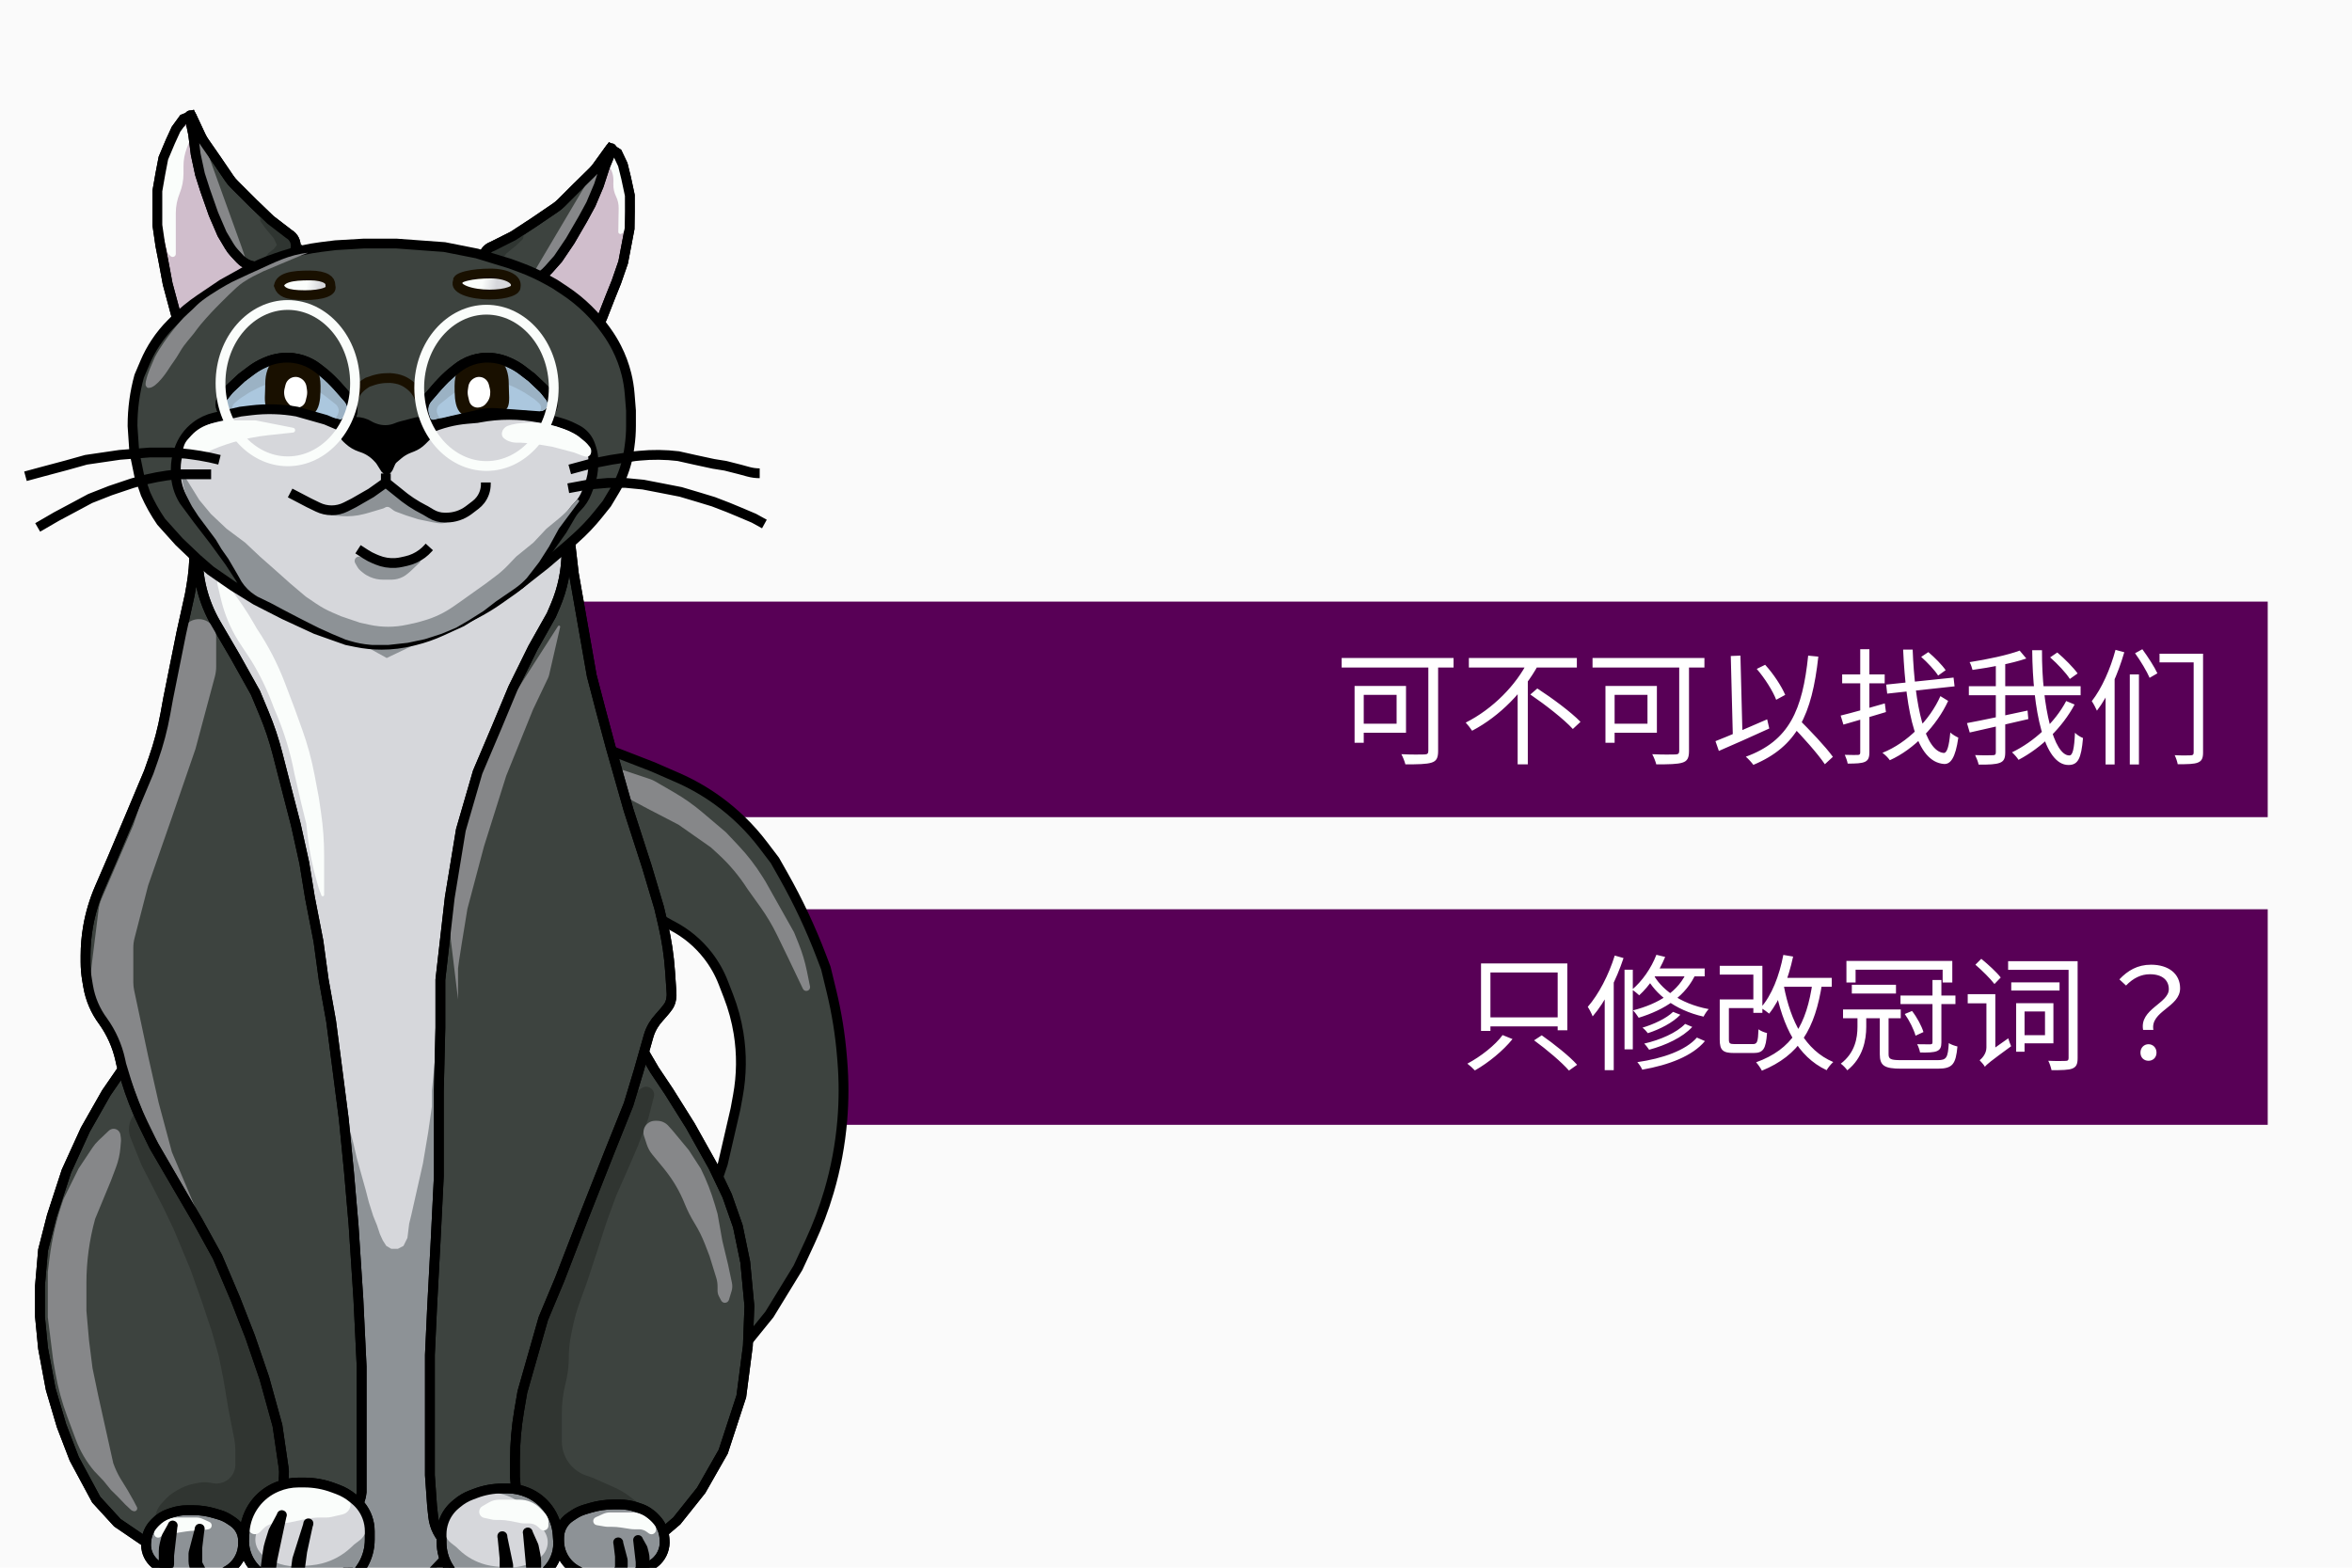<?xml version="1.0" encoding="UTF-8"?> <svg xmlns="http://www.w3.org/2000/svg" width="1200" height="800" viewBox="0 0 1200 800" fill="none"><g clip-path="url(#clip0_301_620)"><rect width="1200" height="800" fill="#FAFAFA"></rect><rect x="282" y="307" width="875" height="110" fill="#580056"></rect><rect x="390" y="464" width="767" height="110" fill="#580056"></rect><path d="M728.744 337.256H733.736V383.272C733.736 386.728 732.904 388.392 730.408 389.16C727.848 389.992 723.368 390.056 717.032 390.056C716.712 388.648 715.752 386.28 714.984 384.872C720.168 385.128 725.352 385.064 726.888 385C728.296 384.936 728.744 384.488 728.744 383.144V337.256ZM691.112 350.056H695.784V379.048H691.112V350.056ZM693.096 350.056H717.352V373.928H693.096V369.32H712.552V354.6H693.096V350.056ZM684.52 335.784H741.608V340.648H684.52V335.784ZM749.416 335.784H804.52V340.648H749.416V335.784ZM780.776 354.408L784.36 351.336C791.848 356.2 801.64 363.432 806.376 368.36L802.472 372.008C797.992 367.08 788.392 359.592 780.776 354.408ZM779.56 337.448L784.808 339.368C777.512 352.616 765.544 365.288 751.08 372.904C750.312 371.688 748.776 369.768 747.816 368.744C761.704 361.768 773.608 349.48 779.56 337.448ZM774.312 350.248L779.496 345.128V390.056H774.312V350.248ZM856.744 337.256H861.736V383.272C861.736 386.728 860.904 388.392 858.408 389.16C855.848 389.992 851.368 390.056 845.032 390.056C844.712 388.648 843.752 386.28 842.984 384.872C848.168 385.128 853.352 385.064 854.888 385C856.296 384.936 856.744 384.488 856.744 383.144V337.256ZM819.112 350.056H823.784V379.048H819.112V350.056ZM821.096 350.056H845.352V373.928H821.096V369.32H840.552V354.6H821.096V350.056ZM812.52 335.784H869.608V340.648H812.52V335.784ZM896.296 341.352L900.584 339.24C904.872 343.912 908.968 350.248 910.824 354.6L906.216 357.096C904.552 352.68 900.392 346.088 896.296 341.352ZM875.24 378.216C881.768 375.656 892.008 371.304 901.608 367.08L902.696 371.752C893.8 375.848 884.072 380.136 876.968 383.208L875.24 378.216ZM913.64 369.768L917.352 366.632C923.432 372.648 931.368 380.968 935.144 386.216L931.048 389.992C927.464 384.68 919.784 376.04 913.64 369.768ZM922.536 334.568L927.72 335.08C924.456 364.648 916.968 380.968 894.568 390.312C893.864 389.288 891.944 387.176 890.728 386.152C912.872 378.088 919.656 362.408 922.536 334.568ZM883.048 334.76L887.976 334.568L889.064 376.872L884.136 377.064L883.048 334.76ZM939.112 365.16C944.872 363.752 953.512 361.32 961.64 358.952L962.216 363.368C954.728 365.608 946.664 368.04 940.52 369.768L939.112 365.16ZM939.88 344.168H961.576V348.712H939.88V344.168ZM949.096 331.304H953.768V384.04C953.768 386.728 953.064 388.072 951.464 388.776C949.736 389.544 947.112 389.672 942.696 389.672C942.504 388.456 941.8 386.472 941.224 385.192C944.232 385.32 946.984 385.256 947.816 385.256C948.712 385.256 949.096 384.936 949.096 384.04V331.304ZM962.344 349.352L996.712 345.768L997.224 350.248L962.856 353.96L962.344 349.352ZM980.2 335.208L983.848 332.776C987.048 335.464 990.888 339.368 992.68 341.992L988.84 344.744C987.176 342.056 983.336 338.024 980.2 335.208ZM970.984 331.496H975.848C976.936 360.232 982.12 383.272 991.656 384.232C993.384 384.36 994.408 380.84 995.048 373.8C996.008 374.76 998.12 375.976 999.144 376.424C997.672 386.856 995.112 390.056 991.848 389.864C977.576 388.776 972.52 364.136 970.984 331.496ZM989.992 355.24L993.96 357.672C988.2 370.216 976.68 382.312 964.2 387.944C963.304 386.664 961.768 385.128 960.424 384.168C973.16 379.112 984.68 367.336 989.992 355.24ZM1045.99 335.464L1049.64 332.968C1053.42 336.168 1057.9 340.712 1060.01 343.656L1056.04 346.472C1054.12 343.4 1049.77 338.792 1045.99 335.464ZM1004.52 350.184H1061.54V354.792H1004.52V350.184ZM1003.56 369C1011.18 367.592 1023.21 365.032 1034.47 362.6L1034.86 366.952C1024.36 369.384 1013.03 372.008 1004.97 373.8L1003.56 369ZM1018.28 337.768H1023.08V383.976C1023.08 387.112 1022.31 388.52 1020.26 389.288C1018.22 390.056 1014.82 390.248 1009.51 390.184C1009.26 388.904 1008.42 386.728 1007.72 385.32C1011.82 385.512 1015.59 385.448 1016.74 385.384C1017.9 385.384 1018.28 385.064 1018.28 383.912V337.768ZM1030.44 332.008L1033.83 336.04C1026.41 338.6 1015.53 340.584 1006.38 341.864C1006.12 340.776 1005.54 338.984 1004.9 337.896C1013.93 336.488 1024.3 334.312 1030.44 332.008ZM1036.84 331.816H1041.83C1041.7 361.192 1047.98 385.512 1055.78 385.512C1057.51 385.512 1058.28 382.184 1058.66 373.928C1059.69 375.016 1061.42 376.104 1062.76 376.616C1061.86 387.24 1060.14 390.376 1055.34 390.376C1042.79 390.376 1037.1 362.28 1036.84 331.816ZM1054.18 357.736L1058.47 359.528C1052.2 371.24 1041.64 381.544 1029.86 387.752C1029.1 386.536 1027.75 385 1026.54 383.912C1037.93 378.408 1048.49 368.552 1054.18 357.736ZM1101.8 333.608H1121.06V338.024H1101.8V333.608ZM1119.21 333.608H1124.01V384.104C1124.01 386.984 1123.3 388.392 1121.32 389.16C1119.4 389.928 1116.14 389.992 1111.08 389.992C1110.89 388.776 1110.18 386.664 1109.54 385.384C1113.19 385.576 1116.71 385.512 1117.8 385.448C1118.82 385.384 1119.21 385.064 1119.21 384.04V333.608ZM1089.32 333.352L1093.03 331.304C1095.85 335.144 1099.24 340.392 1100.71 343.592L1096.74 345.896C1095.34 342.632 1092.14 337.256 1089.32 333.352ZM1086.63 344.168H1091.3V390.12H1086.63V344.168ZM1079.34 331.624L1083.82 332.84C1080.62 343.912 1075.62 355.176 1069.86 362.664C1069.42 361.576 1068.07 359.016 1067.24 357.8C1072.3 351.336 1076.71 341.48 1079.34 331.624ZM1074.28 347.752L1078.7 343.272L1078.89 343.4V390.12H1074.28V347.752ZM755.624 491.656H799.656V525.768H794.728V496.264H760.424V526.088H755.624V491.656ZM757.864 519.176H796.712V523.784H757.864V519.176ZM782.696 530.888L786.6 528.328C792.808 532.68 800.808 539.016 804.648 543.368L800.488 546.312C796.84 542.088 789.032 535.496 782.696 530.888ZM766.632 528.2L771.688 530.248C766.952 536.136 759.4 542.344 752.488 546.248C751.528 545.224 749.8 543.624 748.648 542.792C755.432 539.208 762.92 533.32 766.632 528.2ZM853.608 516.36L857.32 517.832C853.416 521.928 846.824 525.256 840.744 527.24C840.104 526.344 838.952 525.128 837.992 524.424C843.752 522.696 850.216 519.688 853.608 516.36ZM859.752 522.504L863.4 524.04C858.536 529.352 849.96 533.384 841.384 535.688C840.744 534.792 839.784 533.384 838.888 532.552C847.016 530.696 855.4 527.048 859.752 522.504ZM865.768 529.48L869.864 531.272C863.528 538.888 851.432 543.496 837.864 545.864C837.416 544.712 836.328 543.048 835.368 542.024C848.232 540.168 860.008 536.072 865.768 529.48ZM845.096 487.24L849.576 488.328C846.44 495.944 841.512 503.176 836.328 507.912C835.56 507.144 833.768 505.672 832.68 505.032C837.8 500.744 842.472 494.088 845.096 487.24ZM843.688 494.216H869.736V498.248H841.256L843.688 494.216ZM860.968 495.112L865.512 496.2C860.328 508.36 849.32 515.272 836.072 519.368C835.496 518.408 834.088 516.488 833.192 515.592C846.12 512.264 856.616 505.992 860.968 495.112ZM843.24 496.712C847.144 504.392 856.808 512.136 871.784 514.952C870.888 515.848 869.736 517.64 869.16 518.792C854.12 515.4 844.52 507.016 840.296 499.08L843.24 496.712ZM828.84 494.856H833.064V535.496H828.84V494.856ZM823.848 487.624L828.328 488.904C824.68 499.976 818.984 511.24 812.584 518.664C812.2 517.576 810.92 515.016 810.088 513.8C815.656 507.4 820.776 497.544 823.848 487.624ZM818.728 503.304L823.208 498.888L823.336 499.016V546.12H818.728V503.304ZM879.976 510.024H896.232V514.44H879.976V510.024ZM877.416 492.872H899.176V516.872H894.568V497.352H877.416V492.872ZM877.416 510.024H882.088V530.44C882.088 532.488 882.536 532.808 885.224 532.808C886.44 532.808 892.648 532.808 894.248 532.808C896.552 532.808 896.936 531.784 897.192 525.256C898.216 526.088 900.2 526.856 901.544 527.176C900.968 535.304 899.624 537.352 894.632 537.352C893.352 537.352 885.928 537.352 884.712 537.352C879.016 537.352 877.416 535.944 877.416 530.504V510.024ZM908.2 499.016H934.568V503.56H908.2V499.016ZM909.864 487.304L914.856 488.136C912.36 499.72 908.2 510.344 902.632 517.256C901.672 516.424 899.56 514.952 898.344 514.248C903.976 507.912 907.816 497.928 909.864 487.304ZM924.84 500.808L929.704 501.384C926.12 525.256 917.928 538.568 898.92 546.376C898.408 545.288 896.936 543.176 895.976 542.088C914.28 535.496 921.768 522.952 924.84 500.808ZM910.12 503.112C913.576 521.288 921.064 535.944 935.336 541.96C934.248 542.92 932.712 544.776 931.944 546.12C917.096 539.144 909.608 523.912 905.704 503.944L910.12 503.112ZM944.808 502.536H967.336V507.016H944.808V502.536ZM940.328 515.144H969.768V519.624H940.328V515.144ZM969.64 508.04H997.672V512.392H969.64V508.04ZM942.056 490.376H996.072V501.384H991.144V494.856H946.728V501.384H942.056V490.376ZM985.96 500.104H990.504V531.912C990.504 534.344 989.992 535.624 988.2 536.392C986.472 537.096 983.784 537.16 979.624 537.096C979.432 535.944 978.792 534.088 978.152 532.872C981.224 532.936 983.976 532.936 984.808 532.936C985.704 532.872 985.96 532.68 985.96 531.912V500.104ZM959.08 517.704H963.56V537.992C963.56 540.424 964.584 541 969.896 541C972.392 541 985.256 541 988.584 541C993.128 541 993.832 539.784 994.28 532.296C995.432 533.064 997.352 533.704 998.696 534.024C997.864 542.984 996.264 545.352 988.712 545.352C986.792 545.352 971.752 545.352 969.96 545.352C961.512 545.352 959.08 543.88 959.08 537.992V517.704ZM971.816 517.448L975.528 515.912C978.088 519.176 980.456 523.656 981.352 526.664L977.32 528.52C976.488 525.448 974.184 520.776 971.816 517.448ZM947.688 517.448H952.168V523.976C952.168 530.824 950.44 539.912 942.504 546.184C941.864 545.224 940.136 543.432 939.176 542.792C946.472 537.224 947.688 529.672 947.688 523.912V517.448ZM1007.85 492.296L1010.86 489.288C1014.38 492.168 1018.73 496.136 1020.78 498.824L1017.58 502.152C1015.53 499.464 1011.3 495.24 1007.85 492.296ZM1012.71 544.392L1011.94 539.912L1013.29 537.864L1024.62 529.864C1025 531.08 1025.64 533 1026.09 533.896C1015.27 541.832 1013.67 543.112 1012.71 544.392ZM1003.94 507.336H1015.78V512.008H1003.94V507.336ZM1024.55 490.504H1057.19V494.92H1024.55V490.504ZM1026.15 501.32H1050.79V505.48H1026.15V501.32ZM1028.65 511.944H1032.94V536.712H1028.65V511.944ZM1031.34 511.944H1047.66V532.424H1031.34V528.264H1043.37V516.168H1031.34V511.944ZM1055.4 490.504H1060.01V539.976C1060.01 542.984 1059.37 544.456 1057.32 545.288C1055.4 546.056 1051.94 546.12 1046.7 546.12C1046.44 544.84 1045.74 542.6 1045.03 541.32C1049 541.512 1052.78 541.448 1053.93 541.384C1055.02 541.384 1055.4 541 1055.4 539.912V490.504ZM1012.71 544.392C1012.2 543.432 1010.79 541.832 1010.02 541.064C1011.18 540.104 1013.48 537.8 1013.48 534.536V507.336H1018.02V537.928C1018.02 537.928 1012.71 542.536 1012.71 544.392ZM1093.42 525.576C1091.5 514.888 1106.54 512.072 1106.54 504.776C1106.54 500.36 1103.4 497.16 1096.87 497.16C1092.46 497.16 1088.42 499.08 1084.71 502.92L1081.32 499.784C1085.54 495.304 1090.54 492.296 1097.45 492.296C1106.47 492.296 1112.3 496.968 1112.3 504.328C1112.3 513.992 1097 515.976 1098.66 525.576H1093.42ZM1096.17 541.32C1093.86 541.32 1092.07 539.72 1092.07 537.16C1092.07 534.6 1093.93 532.872 1096.17 532.872C1098.41 532.872 1100.26 534.6 1100.26 537.16C1100.26 539.72 1098.41 541.32 1096.17 541.32Z" fill="white"></path><path d="M217.726 738.7L222.771 740.831C227.821 742.964 233.355 743.685 238.783 742.916L245.913 741.907C252.553 740.967 258.973 738.846 264.867 735.646L281.152 726.804L303.938 710.577L313.569 702.233C319.376 697.202 324.681 691.619 329.409 685.563C337.043 675.785 343.097 664.872 347.351 653.219L349.643 646.943L360.633 617.99L368.809 593.809L375.243 565.916L376.485 559.128C378.413 548.6 378.524 537.821 376.813 527.256C375.769 520.806 374.054 514.483 371.695 508.389L369.044 501.542C367.111 496.547 364.462 491.86 361.18 487.626C356.316 481.35 350.156 476.195 343.121 472.512L342.11 471.982C338.031 469.847 334.209 467.253 330.718 464.251L292.612 431.484C286.686 426.388 282.769 419.346 281.565 411.624L278.741 393.513C277.75 387.16 281.722 381.086 287.939 379.447C289.736 378.972 291.616 378.904 293.444 379.245L304.311 381.275C308.075 381.979 311.765 383.031 315.334 384.418L333.157 391.347L345.64 396.797C352.845 399.943 359.693 403.849 366.067 408.45C374.905 414.83 382.749 422.486 389.342 431.166L395.347 439.073L399.688 446.741C407.149 459.922 413.601 473.649 418.988 487.805L421.35 494.01L424.243 505.952C426.867 516.781 428.642 527.799 429.552 538.905L429.761 541.453C430.585 551.523 430.576 561.643 429.733 571.711C428.704 584.008 426.429 596.192 422.956 608.033C420.373 616.839 417.129 625.456 413.261 633.778L407.142 646.943L392.533 670.806L368.809 700.078L340.93 726.804L331.945 733.503C322.5 740.544 312.379 746.63 301.731 751.671C291.964 756.294 281.795 760.018 271.352 762.797L265.88 764.253C259.273 766.01 252.536 767.231 245.733 767.904L226.418 769.814C221.853 770.266 217.244 769.775 212.877 768.372L206.578 766.348C203.402 765.328 200.669 763.255 198.829 760.472C193.424 752.295 197.406 741.219 206.781 738.356L207.404 738.166C210.801 737.129 214.454 737.318 217.726 738.7Z" fill="#3D433F" stroke="black" stroke-width="5"></path><path d="M331.623 397.559L316.086 392.348C312.608 391.181 309.149 394.165 309.794 397.777C309.994 398.899 310.584 399.913 311.46 400.642L316.174 404.565C317.307 405.508 318.533 406.332 319.833 407.026L330.209 412.558L346.159 420.831L362.645 432.391L366.141 435.579C372.005 440.925 377.139 447.021 381.409 453.708L387.856 462.711C391.147 467.307 394.043 472.173 396.512 477.258L401.916 488.389L409.645 504.578C410.529 506.429 413.309 505.8 413.309 503.749C413.309 503.62 413.296 503.491 413.27 503.365L411.696 495.624C410.718 490.811 409.301 486.097 407.463 481.542L405.133 475.768L390.523 449.784L388.895 447.182C385.432 441.648 381.435 436.466 376.961 431.71L370.418 424.755L358.428 414.589C353.921 410.768 349.084 407.354 343.974 404.387L334.301 398.771C333.452 398.277 332.554 397.871 331.623 397.559Z" fill="#868789"></path><path d="M310.826 395.48L311.746 386.541C311.99 384.169 311.291 381.863 309.756 379.971C307.815 377.58 304.69 376.039 301.114 375.71L298.48 375.468C295.069 375.154 291.539 375.607 288.256 376.778L285.109 377.9C281.72 379.11 278.555 380.767 275.75 382.802L274.96 383.376C271.018 386.236 267.748 389.671 265.345 393.478L264.484 394.841C262.995 397.2 261.786 399.657 260.877 402.173L259.062 407.194C257.648 411.106 256.878 415.113 256.775 419.103L256.72 421.216C256.633 424.555 257.21 427.836 258.427 430.931L259.087 432.611C259.439 433.505 259.908 434.358 260.487 435.155L261.601 436.688C263.56 439.382 267.071 441.014 271.024 441.067C272.726 441.09 274.446 440.818 276.073 440.269L277.022 439.949C279.544 439.098 282.222 438.729 284.843 438.871L288.862 439.09C290.813 439.196 292.617 439.82 294.007 440.869L294.863 441.516C296.73 442.926 299.483 443.304 302.023 442.501C303.557 442.015 304.894 441.134 305.821 439.998L308.945 436.169C309.633 435.326 310.245 434.445 310.774 433.535L313.496 428.856C314.768 426.669 315.585 424.35 315.912 422.001C316.342 418.908 315.911 415.836 314.652 413.02L313.503 410.45C310.961 405.882 310.021 400.681 310.826 395.48Z" fill="#D6D7DB" stroke="black" stroke-width="5"></path><path d="M307.59 385.308L307.298 383.434C306.967 381.309 305.798 379.389 303.967 377.959C301.665 376.162 298.493 375.276 295.174 375.501L292.498 375.683C289.893 375.861 287.317 376.508 284.957 377.58L280.773 379.479C278.75 380.398 277.242 381.966 276.646 383.772L276.3 384.817C275.979 385.791 276.133 386.797 276.728 387.612C277.414 388.552 278.616 389.143 279.988 389.215L281.05 389.271C281.413 389.29 281.779 389.284 282.145 389.254L284.677 389.046C287.755 388.794 290.81 389.044 293.666 389.783L295.17 390.172C295.862 390.351 296.519 390.598 297.127 390.908L298.718 391.721C299.879 392.314 301.332 392.456 302.724 392.112C303.966 391.805 305.062 391.135 305.797 390.234L306.299 389.618C307.359 388.319 307.82 386.781 307.59 385.308Z" fill="#FAFDFB"></path><path d="M306.856 430.369L307.791 429.223C309.482 427.15 313.237 427.916 313.148 430.317C313.13 430.795 312.941 431.269 312.605 431.682L307.429 438.026C306.546 439.108 305.383 440.026 304.033 440.706L303.877 440.784C300.726 442.37 296.907 442.435 294.001 440.95L292.9 440.388C289.469 438.635 285.07 438.44 281.1 439.864C279.619 440.395 278.056 440.708 276.487 440.788L273.476 440.941C268.875 441.175 264.564 439.71 261.72 436.945C260.227 435.493 259.201 433.743 258.724 431.834L257.535 427.067C256.636 423.467 256.494 419.717 257.113 415.971L259.061 404.183C259.136 403.729 259.342 403.288 259.661 402.897L266.927 393.99C267.964 392.719 270.243 393.506 269.676 394.939C269.645 395.018 269.623 395.098 269.61 395.178L268.051 404.821L267.519 408.492C267.051 411.722 267.24 414.948 268.079 418.035L268.502 419.591C269.049 421.602 270.005 423.496 271.332 425.196L272.739 426.998C273.457 427.918 274.409 428.69 275.538 429.266C277.989 430.518 281.084 430.759 283.99 429.924L286.001 429.345C287.809 428.826 289.693 428.589 291.548 428.65L295.168 428.767C296.417 428.808 297.608 429.103 298.634 429.627L302.059 431.377C303.609 432.169 305.756 431.717 306.856 430.369Z" fill="#8D9296"></path><path d="M310.826 395.48L311.746 386.541C311.99 384.169 311.291 381.863 309.756 379.971C307.815 377.58 304.69 376.039 301.114 375.71L298.48 375.468C295.069 375.154 291.539 375.607 288.256 376.778L285.109 377.9C281.72 379.11 278.555 380.767 275.75 382.802L274.96 383.376C271.018 386.236 267.748 389.671 265.345 393.478L264.484 394.841C262.995 397.2 261.786 399.657 260.877 402.173L259.062 407.194C257.648 411.106 256.878 415.113 256.775 419.103L256.72 421.216C256.633 424.555 257.21 427.836 258.427 430.931L259.087 432.611C259.439 433.505 259.908 434.358 260.487 435.155L261.601 436.688C263.56 439.382 267.071 441.014 271.024 441.067C272.726 441.09 274.446 440.818 276.073 440.269L277.022 439.949C279.544 439.098 282.222 438.729 284.843 438.871L288.862 439.09C290.813 439.196 292.617 439.82 294.007 440.869L294.863 441.516C296.73 442.926 299.483 443.304 302.023 442.501C303.557 442.015 304.894 441.134 305.821 439.998L308.945 436.169C309.633 435.326 310.245 434.445 310.774 433.535L313.496 428.856C314.768 426.669 315.585 424.35 315.912 422.001C316.342 418.908 315.911 415.836 314.652 413.02L313.503 410.45C310.961 405.882 310.021 400.681 310.826 395.48Z" stroke="black" stroke-width="5"></path><path d="M196.639 496.804L70.35 534.26L54.216 557.714L43.534 576.5L33.854 597.736L26.399 620.606L21.948 637.992L20.391 656.195V671.831L21.948 687.933L25.843 708.82L31.406 727.606L37.86 744.408L49.098 765.295L59.891 777.08L76.692 788.515L324.597 793.766L345.293 776.146L357.755 760.511L368.993 740.791L378.228 712.553L381.566 686.766L382.345 666.463L380.231 644.06L376.448 625.74L370.996 610.221L363.874 595.286L352.191 574.399L341.287 557.013L333.943 546.045L327.045 534.26L196.639 496.804Z" fill="#3D433F" stroke="black" stroke-width="5"></path><path d="M72.241 594.586L66.654 580.749C66.082 579.33 65.787 577.814 65.787 576.283C65.787 572.659 67.435 569.231 70.266 566.968L71.012 566.371C73.397 564.464 76.342 563.395 79.395 563.328L321.601 557.991C322.9 557.962 324.161 557.545 325.22 556.793L327.311 555.309C329.22 553.954 331.876 554.482 333.122 556.464C333.717 557.411 333.897 558.561 333.619 559.644L330.827 570.549L325.598 584.434L321.258 594.586L314.359 610.222L309.575 623.29L305.124 637.176L299.561 654.095L295.803 664.485C294.23 668.832 292.982 673.289 292.067 677.82L291.305 681.597C290.58 685.19 290.214 688.846 290.214 692.511C290.214 696.988 289.669 701.448 288.591 705.794L288.434 706.428C287.252 711.194 286.654 716.087 286.654 720.997V731.69V735.562C286.654 739.345 287.819 743.037 289.99 746.135C292.232 749.335 295.434 751.739 299.133 752.999L302.343 754.093L313.392 758.999C316.179 760.236 318.814 761.791 321.244 763.633L329.427 769.835C330.34 770.527 331.027 771.473 331.401 772.555L333 777.181C333.516 778.674 332.407 780.23 330.827 780.23H323.595H83.229C80.909 780.23 79.028 778.35 79.028 776.03C79.028 772.729 80.273 769.55 82.515 767.128L84.468 765.018C85.731 763.653 87.175 762.467 88.759 761.492L90.239 760.582C93.196 758.762 96.477 757.53 99.901 756.952L102.137 756.575C103.633 756.322 105.161 756.322 106.657 756.575L108.783 756.934C112.077 757.489 115.424 756.31 117.642 753.812C119.216 752.039 120.086 749.75 120.086 747.378V740.01C120.086 738.124 119.902 736.242 119.538 734.391L116.525 719.088L114.077 704.269L111.629 692.017L108.069 679.415L102.839 663.78L97.165 647.794L88.708 627.491L83.479 616.523L72.241 594.586Z" fill="#303531"></path><path d="M25.242 642.269L24.396 649.077V672.181L27.178 694.468L28.297 700.797C29.625 708.308 31.632 715.683 34.293 722.832L38.671 734.595C40.858 740.47 44.047 745.923 48.096 750.709L52.77 755.61L56.553 760.277L60.336 764.011L64.008 767.862L66.841 770.515C67.027 770.689 67.247 770.824 67.487 770.911L68.051 771.116C69.007 771.463 70.016 770.755 70.016 769.739C70.016 769.502 69.959 769.269 69.85 769.06L68.125 765.762L65.009 760.277L61.337 754.327C59.931 751.92 58.755 749.387 57.825 746.76L57.777 746.625L50.099 712.087L47.206 698.201L45.426 684.083L44.091 668.914V656.195V654.815C44.091 643.729 45.588 632.693 48.542 622.007L56.553 602.637L59.171 595.706C60.387 592.486 61.149 589.112 61.435 585.682L61.73 582.151C61.765 581.73 61.752 581.306 61.693 580.887L61.433 579.054C61.187 577.321 59.703 576.033 57.953 576.033C57.054 576.033 56.189 576.378 55.536 576.996L50.318 581.936C49.138 583.053 48.087 584.301 47.187 585.655L40.085 596.336L32.408 611.855C28.931 621.706 26.529 631.903 25.242 642.269Z" fill="#868789"></path><path d="M335.236 571.949H334.215C332.177 571.949 330.281 572.997 329.196 574.723C328.256 576.218 328.032 578.054 328.584 579.731L330.019 584.088C330.627 585.936 331.574 587.655 332.812 589.157L338.728 596.336L339.91 597.852C343.776 602.807 346.927 608.28 349.271 614.111L349.328 614.253C350.715 617.704 352.395 621.031 354.348 624.197C356.466 627.63 358.262 631.252 359.713 635.017L361.983 640.91L365.431 652.049C365.874 653.483 366.1 654.975 366.1 656.475V658.637C366.1 659.639 366.343 660.626 366.809 661.513L367.944 663.679C368.315 664.386 369.049 664.83 369.848 664.83C370.794 664.83 371.629 664.211 371.904 663.306L373.258 658.854C373.672 657.493 373.734 656.048 373.439 654.656L371.441 645.227L368.548 633.208L366.1 619.44L364.79 614.947C362.922 608.542 360.494 602.314 357.532 596.336L351.413 586.885L343.29 577.083L341.048 574.56C339.572 572.899 337.457 571.949 335.236 571.949Z" fill="#868789"></path><path d="M70.35 534.26L54.216 557.714L43.534 576.5L33.854 597.736L26.399 620.606L21.948 637.992L20.391 656.195V671.831L21.948 687.933L25.843 708.82L31.406 727.606L37.86 744.408L49.098 765.295L59.891 777.08L76.692 788.515L324.597 793.766L345.293 776.146L357.755 760.511L368.993 740.791L378.228 712.553L381.566 686.766L382.345 666.463L380.231 644.06L376.448 625.74L370.996 610.221L363.874 595.286L352.191 574.399L341.287 557.013L333.943 546.045L327.045 534.26" stroke="black" stroke-width="5"></path><path d="M177.5 322.945L102.394 278.955L98.723 283.273L102.394 299.608L111.185 326.562L128.765 360.984L139.558 391.789L152.354 449.081L161.366 516.291L175.72 710.57L177.612 801.35L182.841 805.784H193.634H209.657L219.56 803.334L226.569 795.983V516.291L232.912 449.081L246.375 391.789L266.96 344.532L282.76 313.844L286.765 292.257V278.955L282.76 272.304L254.275 297.275L212.327 322.945H177.5Z" fill="#8D9296" stroke="black" stroke-width="5"></path><path d="M127.875 298.908L105.844 283.272L102.061 277.438V295.058L111.741 318.278L127.875 349.082L145.01 392.839L158.473 451.881L175.275 566.465L177.834 574.283L180.171 582.917L182.062 591.085L184.51 599.837L186.624 607.421L188.182 613.489L190.407 620.49L192.299 625.157L193.857 629.824L195.303 632.975L197.083 635.775L199.642 637.292H202.98L205.873 635.775L207.876 631.691L208.766 624.457L209.879 619.906L213.217 605.087L215.776 593.769L218.447 577.9L220.338 564.715V556.43L221.006 550.129L222.23 537.411L225.679 502.639L231.131 453.398L235.248 427.377L238.809 404.741L253.719 371.602L268.517 342.315L280.312 318.278L289.769 295.058L286.988 269.97L284.317 272.421L275.305 283.272L257.724 298.908L238.809 312.093L221.228 324.345L197.306 335.78L176.61 324.345L154.468 312.093L127.875 298.908Z" fill="#D6D7DB"></path><path d="M110.948 298.264L112.854 306.259C114.624 313.526 117.525 320.469 121.453 326.835L121.645 327.146L128.321 337.297C132.613 344.36 136.229 351.813 139.118 359.557L139.781 361.334L140.831 363.803C145.015 373.642 148.135 383.9 150.138 394.402L150.24 394.939L153.578 409.408L156.249 420.26L156.802 425.259C157.767 433.967 159.492 442.573 161.959 450.98L162.702 453.515L164.001 456.919C164.025 456.983 164.059 457.043 164.1 457.097C164.511 457.636 165.373 457.345 165.373 456.667V447.097V436.434C165.373 429.239 164.855 422.053 163.824 414.931L162.702 407.191L160.461 395.323C158.991 387.534 156.905 379.873 154.223 372.414L150.24 361.334L145.373 348.52C141.658 338.737 136.832 329.412 130.991 320.728L129.997 318.974C125.993 311.909 121.422 305.181 116.329 298.857L115.525 297.858L113.243 294.468C113 294.107 112.594 293.891 112.159 293.891C111.437 293.891 110.852 294.476 110.852 295.198V297.441C110.852 297.718 110.884 297.994 110.948 298.264Z" fill="#FAFDFB"></path><path d="M290.884 276.388L290.044 271.055C289.943 270.41 288.992 270.485 288.992 271.137V281.522C288.992 290.992 287.074 300.364 283.353 309.072L281.315 313.844L271.857 330.646L261.731 351.183L253.609 370.669L243.706 394.006L235.138 423.527L229.464 458.065L224.679 499.955V524.459L223.9 557.014V600.07L222.231 633.792L220.451 667.28L219.338 691.434V732.507V752.81L220.451 768.562L221.032 773.947C222.221 784.955 231.514 793.299 242.586 793.299C255.403 793.299 265.422 782.24 264.159 769.485L264.068 768.562L262.733 753.86V745.213C262.733 736.757 263.448 728.317 264.87 719.981L266.516 710.337L277.198 672.881L285.543 652.928L297.337 622.357L311.023 587.701L320.703 563.548L325.822 546.629L330.877 528.825C331.436 526.856 332.255 524.972 333.314 523.221C334.177 521.794 335.197 520.472 336.317 519.238C337.952 517.436 339.99 515.082 341.065 513.49C342.579 511.25 342.734 508.045 342.623 506.723L341.889 495.831C341.341 487.703 340.132 479.634 338.273 471.702L336.281 463.199L330.05 442.313L320.703 413.375L311.579 381.287L306.684 363.084L301.899 344.765L297.115 317.461L292.775 292.724L290.884 276.388Z" fill="#3D433F"></path><path d="M99.169 272.771V280.939C99.169 287.073 98.635 293.195 97.574 299.236L96.832 303.459L92.493 323.062L85.817 356.317L84.373 364.266C82.964 372.023 80.946 379.657 78.337 387.097L75.914 394.006L66.456 416.526L57.332 438.112L50.759 453.336C48.03 459.656 46.062 466.278 44.898 473.063C44.065 477.914 43.647 482.826 43.647 487.748V490.855C43.647 493.96 43.909 497.06 44.431 500.121L44.989 503.395C46.081 509.801 48.671 515.859 52.548 521.075C56.805 527.002 59.808 533.736 61.372 540.865L61.894 543.245L64.326 551.28C66.633 558.902 69.543 566.328 73.028 573.488L78.585 584.901L91.714 607.421L101.061 623.407L110.964 641.376L120.087 662.846L127.654 682.216L134.886 703.335L141.562 727.489L144.712 749.01C144.911 750.371 144.947 751.752 144.82 753.122C144.135 760.477 148.191 767.456 154.92 770.503L163.014 774.168C172.653 778.533 183.7 771.995 184.512 761.444V735.307V697.385L182.843 662.846L180.395 625.157L178.058 598.086L175.388 570.899L171.827 543.245L168.934 521.075L165.151 499.955L162.481 480.352L158.141 458.065L155.248 440.329L150.909 420.726L144.789 397.04L141.582 384.54C139.791 377.558 137.499 370.713 134.723 364.061L130.324 353.516L120.087 335.197L110.206 318.3C108.562 315.488 107.123 312.562 105.9 309.543C103.575 303.803 102.049 297.77 101.364 291.615L100.838 286.89L99.169 272.771Z" fill="#3D433F"></path><path d="M290.884 276.388L290.044 271.055C289.943 270.41 288.992 270.485 288.992 271.137V281.522C288.992 290.992 287.074 300.364 283.353 309.072L281.315 313.844L271.857 330.646L261.731 351.183L253.609 370.669L243.706 394.006L235.138 423.527L229.464 458.065L224.679 499.955V524.459L223.9 557.014V600.07L222.231 633.792L220.451 667.28L219.338 691.434V732.507V752.81L220.451 768.562L221.032 773.947C222.221 784.955 231.514 793.299 242.586 793.299C255.403 793.299 265.422 782.24 264.159 769.485L264.068 768.562L262.733 753.86V745.213C262.733 736.757 263.448 728.317 264.87 719.981L266.516 710.337L277.198 672.881L285.543 652.928L297.337 622.357L311.023 587.701L320.703 563.548L325.822 546.629L330.877 528.825C331.436 526.856 332.255 524.972 333.314 523.221C334.177 521.794 335.197 520.472 336.317 519.238C337.952 517.436 339.99 515.082 341.065 513.49C342.579 511.25 342.734 508.045 342.623 506.723L341.889 495.831C341.341 487.703 340.132 479.634 338.273 471.702L336.281 463.199L330.05 442.313L320.703 413.375L311.579 381.287L306.684 363.084L301.899 344.765L297.115 317.461L292.775 292.724L290.884 276.388Z" stroke="black" stroke-width="5"></path><path d="M99.169 272.771V280.939C99.169 287.073 98.635 293.195 97.574 299.236L96.832 303.459L92.493 323.062L85.817 356.317L84.373 364.266C82.964 372.023 80.946 379.657 78.337 387.097L75.914 394.006L66.456 416.526L57.332 438.112L50.759 453.336C48.03 459.656 46.062 466.278 44.898 473.063C44.065 477.914 43.647 482.826 43.647 487.748V490.855C43.647 493.96 43.909 497.06 44.431 500.121L44.989 503.395C46.081 509.801 48.671 515.859 52.548 521.075C56.805 527.002 59.808 533.736 61.372 540.865L61.894 543.245L64.326 551.28C66.633 558.902 69.543 566.328 73.028 573.488L78.585 584.901L91.714 607.421L101.061 623.407L110.964 641.376L120.087 662.846L127.654 682.216L134.886 703.335L141.562 727.489L144.712 749.01C144.911 750.371 144.947 751.752 144.82 753.122C144.135 760.477 148.191 767.456 154.92 770.503L163.014 774.168C172.653 778.533 183.7 771.995 184.512 761.444V735.307V697.385L182.843 662.846L180.395 625.157L178.058 598.086L175.388 570.899L171.827 543.245L168.934 521.075L165.151 499.955L162.481 480.352L158.141 458.065L155.248 440.329L150.909 420.726L144.789 397.04L141.582 384.54C139.791 377.558 137.499 370.713 134.723 364.061L130.324 353.516L120.087 335.197L110.206 318.3C108.562 315.488 107.123 312.562 105.9 309.543C103.575 303.803 102.049 297.77 101.364 291.615L100.838 286.89L99.169 272.771Z" stroke="black" stroke-width="5"></path><path d="M110.295 340.148V324.827C110.295 323.068 109.77 321.346 108.789 319.885C104.882 314.062 96.069 314.86 93.294 321.299C93.057 321.851 92.876 322.425 92.755 323.012L87.708 347.449L80.92 382.221L68.013 421.077L51.784 458.714C51.035 460.451 50.537 462.285 50.303 464.162L46.128 497.698C45.669 501.386 46.246 505.128 47.795 508.506L55.217 524.692L62.005 538.928L75.013 573.032C75.39 574.02 75.845 574.976 76.373 575.892L99.725 616.406L87.708 587.935L80.92 562.614L75.579 538.928L68.45 505.395C68.16 504.028 68.013 502.634 68.013 501.236V483.711C68.013 482.023 68.227 480.342 68.649 478.708L75.579 451.881L87.708 417.109L99.725 382.221L109.613 345.325C110.066 343.637 110.295 341.896 110.295 340.148Z" fill="#868789"></path><path d="M280.19 344.314L285.794 319.966C285.923 319.404 285.255 319.008 284.824 319.39C284.784 319.426 284.748 319.468 284.719 319.514L259.282 359.19C258.616 360.228 258.048 361.326 257.585 362.469L244.587 394.521C244.222 395.421 243.923 396.346 243.693 397.29L233.691 438.229L229.823 473.747C229.658 475.267 229.667 476.801 229.851 478.319L233.691 509.99V494.238C233.691 492.931 236.881 473.39 238.475 463.783L246.932 431.928L258.281 395.873L271.967 362.034L279.573 346.082C279.842 345.517 280.049 344.924 280.19 344.314Z" fill="#868789"></path><path d="M290.884 276.388L290.044 271.055C289.943 270.41 288.992 270.485 288.992 271.137V281.522C288.992 290.992 287.074 300.364 283.353 309.072L281.315 313.844L271.857 330.646L261.731 351.183L253.609 370.669L243.706 394.006L235.138 423.527L229.464 458.065L224.679 499.955V524.459L223.9 557.014V600.07L222.231 633.792L220.451 667.28L219.338 691.434V732.507V752.81L220.451 768.562L221.032 773.947C222.221 784.955 231.514 793.299 242.586 793.299C255.403 793.299 265.422 782.24 264.159 769.485L264.068 768.562L262.733 753.86V745.213C262.733 736.757 263.448 728.317 264.87 719.981L266.516 710.337L277.198 672.881L285.543 652.928L297.337 622.357L311.023 587.701L320.703 563.548L325.822 546.629L330.877 528.825C331.436 526.856 332.255 524.972 333.314 523.221C334.177 521.794 335.197 520.472 336.317 519.238C337.952 517.436 339.99 515.082 341.065 513.49C342.579 511.25 342.734 508.045 342.623 506.723L341.889 495.831C341.341 487.703 340.132 479.634 338.273 471.702L336.281 463.199L330.05 442.313L320.703 413.375L311.579 381.287L306.684 363.084L301.899 344.765L297.115 317.461L292.775 292.724L290.884 276.388Z" stroke="black" stroke-width="5"></path><path d="M99.169 272.771V280.939C99.169 287.073 98.635 293.195 97.574 299.236L96.832 303.459L92.493 323.062L85.817 356.317L84.373 364.266C82.964 372.023 80.946 379.657 78.337 387.097L75.914 394.006L66.456 416.526L57.332 438.112L50.759 453.336C48.03 459.656 46.062 466.278 44.898 473.063C44.065 477.914 43.647 482.826 43.647 487.748V490.855C43.647 493.96 43.909 497.06 44.431 500.121L44.989 503.395C46.081 509.801 48.671 515.859 52.548 521.075C56.805 527.002 59.808 533.736 61.372 540.865L61.894 543.245L64.326 551.28C66.633 558.902 69.543 566.328 73.028 573.488L78.585 584.901L91.714 607.421L101.061 623.407L110.964 641.376L120.087 662.846L127.654 682.216L134.886 703.335L141.562 727.489L144.712 749.01C144.911 750.371 144.947 751.752 144.82 753.122C144.135 760.477 148.191 767.456 154.92 770.503L163.014 774.168C172.653 778.533 183.7 771.995 184.512 761.444V735.307V697.385L182.843 662.846L180.395 625.157L178.058 598.086L175.388 570.899L171.827 543.245L168.934 521.075L165.151 499.955L162.481 480.352L158.141 458.065L155.248 440.329L150.909 420.726L144.789 397.04L141.582 384.54C139.791 377.558 137.499 370.713 134.723 364.061L130.324 353.516L120.087 335.197L110.206 318.3C108.562 315.488 107.123 312.562 105.9 309.543C103.575 303.803 102.049 297.77 101.364 291.615L100.838 286.89L99.169 272.771Z" stroke="black" stroke-width="5"></path><path d="M130.656 135.328L97.555 59.185L93.623 60.714L89.799 65.958L86.85 72.403L83.354 80.706L81.824 88.681L80.295 97.42V106.378V114.899L81.824 125.386L83.354 133.143L85.539 144.832L91.11 165.588L107.278 150.294L130.656 135.328Z" fill="#D0BECC" stroke="black" stroke-width="5"></path><path d="M83.557 121.761L85.597 128.968C85.702 129.34 85.909 129.676 86.194 129.938L87.033 130.707C88.05 131.639 89.691 130.918 89.691 129.538V120.47V112.496V108.782C89.691 105.318 90.358 101.887 91.657 98.676C92.956 95.466 93.623 92.034 93.623 88.571V88.353V84.666C93.623 81.614 94.179 78.588 95.262 75.735L96.408 72.716C96.734 71.859 96.901 70.95 96.901 70.034V67.18C96.901 66.222 96.385 65.338 95.552 64.866C94.435 64.233 93.025 64.488 92.2 65.473L90.214 67.845C89.867 68.26 89.573 68.718 89.341 69.208L87.31 73.496C86.277 75.677 85.427 77.94 84.77 80.262L84.527 81.122C83.169 85.92 82.481 90.882 82.481 95.868V98.403V106.378V114.005C82.481 116.628 82.843 119.238 83.557 121.761Z" fill="#FAFDFB"></path><path d="M129.127 136.092L97.555 59.185L93.623 60.714L89.799 65.958L86.85 72.403L83.354 80.706L81.824 88.681L80.295 97.42V106.378V114.899L81.824 125.386L83.354 133.143L85.539 144.832L91.11 165.588L107.278 150.294L129.127 136.092Z" stroke="black" stroke-width="5"></path><path d="M137.975 112.168L147.37 119.378C152.704 122.438 151.8 130.392 145.915 132.177L134.815 135.542C130.401 136.881 125.588 135.551 122.462 132.16L119.548 129.026C118.58 127.987 117.727 126.847 117.001 125.626L113.286 119.378L108.916 109.218L104.656 97.092L102.034 88.899L99.849 78.74L98.538 68.471L97.227 62.135L96.613 59.51C96.473 58.912 97.242 58.542 97.623 59.023C97.65 59.058 97.674 59.096 97.692 59.136L102.52 69.454C102.996 70.472 103.557 71.447 104.197 72.371L110.883 82.017L117.032 91.055C117.738 92.092 118.539 93.06 119.425 93.946L129.126 103.647L137.975 112.168Z" fill="#3D433F" stroke="black" stroke-width="5"></path><path d="M123.228 125.933L105.639 77.21L101.368 72.298L101.27 80.269L103.127 88.353L105.639 97.202L108.589 105.941L112.412 115.009L124.866 133.034V130.74L123.228 125.933Z" fill="#868789"></path><path d="M132.732 109.765L142.127 117.193L154.144 125.059L153.161 128.773L148.354 130.63L134.59 135.983L133.825 133.689L135.354 131.613L136.774 129.319L139.724 127.025L141.253 125.059L139.724 121.672L135.354 116.429L132.732 112.714V109.765Z" fill="#2F3531"></path><path d="M137.975 112.168L147.37 119.378C152.704 122.438 151.8 130.392 145.915 132.177L134.815 135.542C130.401 136.881 125.588 135.551 122.462 132.16L119.548 129.026C118.58 127.987 117.727 126.847 117.001 125.626L113.286 119.378L108.916 109.218L104.656 97.092L102.034 88.899L99.849 78.74L98.538 68.471L97.227 62.135L96.613 59.51C96.473 58.912 97.242 58.542 97.623 59.023C97.65 59.058 97.674 59.096 97.692 59.136L102.52 69.454C102.996 70.472 103.557 71.447 104.197 72.371L110.883 82.017L117.032 91.055C117.738 92.092 118.539 93.06 119.425 93.946L129.126 103.647L137.975 112.168Z" stroke="black" stroke-width="5"></path><path d="M264.655 144.513L311.411 75.903L314.989 78.141L317.764 84.007L319.456 90.89L321.338 99.7L321.349 107.82L321.217 116.691L319.542 125.491L317.949 133.862L314.485 143.878L311.532 151.212L307.2 162.286L297.845 181.635L284.822 163.587L264.655 144.513Z" fill="#D0BECC" stroke="black" stroke-width="5"></path><path d="M319.979 114.03L318.533 117.9C318.422 118.197 318.224 118.454 317.965 118.637L317.157 119.206C316.439 119.713 315.45 119.19 315.464 118.312L315.546 113L315.618 108.328L315.649 106.275C315.682 104.175 315.217 102.096 314.293 100.209C313.369 98.323 312.905 96.24 312.937 94.139L312.969 92.077C312.998 90.232 312.613 88.405 311.843 86.728L311.042 84.982C310.8 84.455 310.679 83.881 310.688 83.301L310.707 82.089C310.719 81.299 311.194 80.588 311.92 80.275C312.67 79.951 313.541 80.112 314.124 80.684L315.529 82.06C315.852 82.376 316.13 82.734 316.355 83.126L317.666 85.405C318.447 86.761 319.093 88.191 319.595 89.674L319.676 89.914C320.652 92.794 321.127 95.82 321.08 98.861L321.06 100.154L320.988 104.826L320.923 109.027C320.897 110.736 320.577 112.428 319.979 114.03Z" fill="#FAFDFB"></path><path d="M266.015 145.55L311.411 75.903L314.989 78.141L317.764 84.007L319.456 90.89L321.338 99.7L321.349 107.82L321.217 116.691L319.542 125.491L317.949 133.862L314.485 143.878L311.532 151.212L307.2 162.286L297.845 181.635L284.822 163.587L266.015 145.55Z" stroke="black" stroke-width="5"></path><path d="M261.796 120.393L251.219 125.719C245.406 127.727 244.807 135.71 250.255 138.564L260.529 143.946C264.615 146.086 269.592 145.68 273.297 142.933L276.746 140.4C277.891 139.559 278.942 138.599 279.884 137.536L284.701 132.093L290.894 122.929L297.347 111.814L301.455 104.256L305.501 94.684L308.709 84.841L311.182 78.862L312.276 76.399C312.525 75.838 311.838 75.329 311.375 75.732C311.341 75.761 311.311 75.793 311.285 75.829L304.613 85.063C303.955 85.973 303.222 86.827 302.42 87.614L294.049 95.84L286.318 103.569C285.431 104.455 284.463 105.256 283.426 105.961L272.082 113.677L261.796 120.393Z" fill="#3D433F" stroke="black" stroke-width="5"></path><path d="M273.708 136.673L300.098 92.098L305.212 88.072L303.818 95.92L300.482 103.515L296.359 111.737L291.827 119.771L286.376 127.963L270.771 143.342L271.2 141.088L273.708 136.673Z" fill="#868789"></path><path d="M267.396 119.012L256.778 124.553L243.502 130.033L243.774 133.865L248.148 136.589L260.669 144.421L261.849 142.31L260.735 139.985L259.769 137.466L257.3 134.661L256.166 132.443L258.301 129.403L263.575 125.068L266.845 121.91L267.396 119.012Z" fill="#2F3531"></path><path d="M261.796 120.393L251.219 125.719C245.406 127.727 244.807 135.71 250.255 138.564L260.529 143.946C264.615 146.086 269.592 145.68 273.297 142.933L276.746 140.4C277.891 139.559 278.942 138.599 279.884 137.536L284.701 132.093L290.894 122.929L297.347 111.814L301.455 104.256L305.501 94.684L308.709 84.841L311.182 78.862L312.276 76.399C312.525 75.838 311.838 75.329 311.375 75.732C311.341 75.761 311.311 75.793 311.285 75.829L304.613 85.063C303.955 85.973 303.222 86.827 302.42 87.614L294.049 95.84L286.318 103.569C285.431 104.455 284.463 105.256 283.426 105.961L272.082 113.677L261.796 120.393Z" stroke="black" stroke-width="5"></path><path d="M226.789 126.083L202.319 124.294H185.495L171.184 125.136L164 126.023C157.444 126.833 150.985 128.291 144.716 130.374L141.203 131.542C135.276 133.512 129.547 136.033 124.091 139.072L113.394 145.029L102.079 152.668C97.47 155.778 93.169 159.321 89.234 163.249L87.457 165.022C84.437 168.035 81.732 171.349 79.383 174.91C77.299 178.069 75.505 181.41 74.023 184.892L71.008 191.973C68.76 200.146 67.621 208.584 67.621 217.061V217.445L68.495 230.392L71.008 242.602L74.285 252.075C76.465 256.976 79.09 261.668 82.127 266.09L82.26 266.284L91.436 276.494L100.503 285.125L107.386 291.125L118.638 298.913L130.545 306.281L144.966 313.649L161.134 321.122L176.865 326.701L181.662 327.688C185.954 328.572 190.325 329.017 194.708 329.017C199.98 329.017 205.233 328.372 210.35 327.098L211.804 326.736C216.395 325.592 220.871 324.028 225.174 322.062L235.529 317.333L247.327 310.071L255.739 304.387L265.352 298.071L278.352 287.862L289.823 278.073L293.713 274.606C297.885 270.889 301.739 266.829 305.232 262.468L309.596 257.022L313.66 250.252C315.245 247.612 316.603 244.843 317.719 241.974C319.218 238.125 320.273 234.117 320.865 230.028L321.18 227.856C321.686 224.358 321.94 220.829 321.94 217.295V209.551L321.255 200.967C320.984 197.573 320.436 194.207 319.617 190.903C318.475 186.299 316.812 181.84 314.661 177.612L314.592 177.474C313.157 174.654 311.514 171.944 309.677 169.367L309.018 168.444C306.35 164.7 303.337 161.175 300.06 157.951C296.392 154.343 292.359 151.075 288.066 148.238L283.05 144.924L279.481 142.934C274.948 140.405 270.225 138.233 265.355 136.438L260.108 134.504L243.285 129.346L226.789 126.083Z" fill="#3D433F" stroke="black" stroke-width="5"></path><path d="M143.764 132.378C147.824 130.773 152.613 129.429 157.092 128.992C149.773 131.832 136.215 137.77 134.479 138.387C129.344 141.008 128.711 141.017 123.882 144.177C120.541 146.363 112.956 154.229 110.117 157.067C107.958 159.226 102.257 165.5 100.504 167.992C97.096 172.835 94.601 174.662 91.655 179.79C89.426 183.671 87.941 185.252 85.537 189.076C85.537 189.076 79.861 197.924 76.039 197.924C76.039 197.924 74.966 198.361 74.285 196.504C74.245 196.395 74.285 195.521 74.285 195.521C74.285 194.683 75.269 191.479 75.269 191.479L76.47 188.202L78.983 182.303C84.486 171.957 93.621 162.202 93.621 162.202C97.773 158.16 96.983 159.22 100.285 155.866C103.572 152.527 111.163 147.933 115.252 145.597C118.651 143.654 117.977 144.121 121.479 142.429C125.054 140.701 128.563 139.137 132.185 137.513C135.555 136.001 139.067 134.235 143.764 132.378Z" fill="#868789"></path><path d="M157.965 140.559C162.133 140.559 164.898 141.247 166.533 142.208C168.019 143.082 168.573 144.154 168.573 145.488V145.789L168.646 146.083C168.843 146.887 168.689 147.33 168.443 147.674C168.125 148.121 167.449 148.66 166.2 149.161C163.688 150.169 159.841 150.634 155.562 150.634C150.809 150.634 147.669 150.214 145.599 149.323C143.91 148.595 142.891 147.54 142.293 145.784C142.531 144.789 142.977 144.056 143.563 143.474C144.28 142.763 145.319 142.168 146.742 141.707C149.655 140.764 153.578 140.559 157.965 140.559Z" fill="url(#paint0_linear_301_620)" stroke="#191000" stroke-width="5"></path><path d="M250.274 139.575C254.402 139.575 258.026 140.359 260.387 141.685C261.549 142.339 262.295 143.06 262.711 143.773C263.103 144.445 263.282 145.238 263.105 146.263L263.069 146.474V146.688C263.069 146.933 262.824 147.902 260.083 148.888C257.589 149.786 253.945 150.306 249.729 150.306C245.521 150.306 240.589 149.666 237.148 148.243C235.416 147.527 234.341 146.726 233.812 145.975C233.416 145.413 233.221 144.749 233.545 143.712L233.617 143.499L233.767 143.086V142.71C233.812 142.636 233.955 142.46 234.362 142.197C235.121 141.707 236.368 141.216 238.084 140.796C241.478 139.965 246.012 139.575 250.274 139.575Z" fill="url(#paint1_linear_301_620)" stroke="#191000" stroke-width="5"></path><path d="M116.137 199.63L113.864 202.471C112.994 203.559 112.52 204.91 112.52 206.303C112.52 209.863 115.54 212.675 119.091 212.421L142.092 210.778C144.794 210.585 147.509 210.791 150.151 211.389L173.81 216.742C175.235 217.065 176.726 216.634 177.759 215.601C178.247 215.112 178.61 214.512 178.814 213.853L179.453 211.794C180.108 209.685 179.969 207.409 179.063 205.395C178.691 204.571 178.199 203.806 177.601 203.127L172.057 196.832L170.236 194.928C168.249 192.85 166.107 190.925 163.829 189.17L162.023 187.779C161.067 187.042 160.059 186.375 159.007 185.782C156.084 184.134 152.862 183.085 149.529 182.696L149.433 182.684C147.264 182.431 145.072 182.454 142.909 182.754L142.753 182.775C140.306 183.114 137.918 183.787 135.654 184.775L134.878 185.114C132.507 186.149 130.266 187.459 128.199 189.016L123.335 192.681L117.771 197.867C117.184 198.414 116.638 199.003 116.137 199.63Z" fill="#9BB2C4" stroke="black" stroke-width="5"></path><path d="M122.054 203.646L119.647 205.743C118.936 206.363 118.527 207.26 118.527 208.204C118.527 210.07 120.09 211.557 121.954 211.464L143.25 210.404C144.868 210.323 146.489 210.41 148.09 210.662L168.461 213.875C169.346 214.014 170.252 213.806 170.987 213.293C171.506 212.932 171.917 212.435 172.174 211.857L172.456 211.223C173.025 209.946 172.911 208.468 172.152 207.294C171.906 206.913 171.599 206.575 171.244 206.293L166.579 202.601L162.699 199.775L157.321 196.886L156.427 196.535C153.804 195.505 151.045 194.865 148.237 194.636C146.538 194.498 144.83 194.511 143.133 194.675L142.984 194.689C140.968 194.884 138.976 195.279 137.038 195.868L136.732 195.961C134.71 196.577 132.75 197.381 130.879 198.364L127.256 200.266L122.054 203.646Z" fill="#ABC7DE"></path><path d="M163.536 196.866C163.536 204.709 163.536 216.685 149.223 210.75C132.288 212.551 135.349 206.298 135.349 195.7C135.349 185.102 141.758 180.227 147.913 180.227C154.068 180.227 163.536 184.042 163.536 196.866Z" fill="#191000"></path><path d="M153.329 192.994L153.197 192.925C152.371 192.494 151.445 192.292 150.515 192.338C148.965 192.416 147.519 193.193 146.586 194.433C146.151 195.011 145.835 195.678 145.666 196.381L145.191 198.355C144.948 199.364 144.898 200.411 145.042 201.439L145.069 201.631C145.261 202.998 145.822 204.286 146.691 205.357L147.147 205.919C147.901 206.847 148.939 207.501 150.102 207.781L150.537 207.885C151.819 208.194 153.171 207.922 154.235 207.142C155.09 206.516 155.695 205.606 155.943 204.575L156.472 202.374C156.746 201.234 156.796 200.053 156.62 198.894L156.37 197.25C156.093 195.428 154.963 193.847 153.329 192.994Z" fill="white"></path><path d="M116.137 199.63L113.864 202.471C112.994 203.559 112.52 204.91 112.52 206.303C112.52 209.863 115.54 212.675 119.091 212.421L142.092 210.778C144.794 210.585 147.509 210.791 150.151 211.389L173.81 216.742C175.235 217.065 176.726 216.634 177.759 215.601C178.247 215.112 178.61 214.512 178.814 213.853L179.453 211.794C180.108 209.685 179.969 207.409 179.063 205.395C178.691 204.571 178.199 203.806 177.601 203.127L172.057 196.832L170.236 194.928C168.249 192.85 166.107 190.925 163.829 189.17L162.023 187.779C161.067 187.042 160.059 186.375 159.007 185.782C156.084 184.134 152.862 183.085 149.529 182.696L149.433 182.684C147.264 182.431 145.072 182.454 142.909 182.754L142.753 182.775C140.306 183.114 137.918 183.787 135.654 184.775L134.878 185.114C132.507 186.149 130.266 187.459 128.199 189.016L123.335 192.681L117.771 197.867C117.184 198.414 116.638 199.003 116.137 199.63Z" stroke="black" stroke-width="5"></path><path d="M278.42 199.641L280.647 202.48C281.497 203.563 281.959 204.899 281.959 206.276C281.959 209.849 278.925 212.67 275.362 212.41L253.02 210.783C250.329 210.587 247.624 210.796 244.995 211.402L221.889 216.734C220.471 217.061 218.984 216.627 217.965 215.588C217.495 215.108 217.147 214.521 216.951 213.878L216.312 211.779C215.672 209.677 215.808 207.415 216.695 205.405C217.062 204.574 217.551 203.802 218.145 203.114L223.57 196.832L225.372 194.911C227.31 192.844 229.403 190.928 231.63 189.177L233.422 187.77C234.352 187.039 235.334 186.376 236.359 185.787C239.231 184.137 242.44 183.08 245.729 182.688C247.861 182.434 250.037 182.454 252.163 182.755L252.314 182.776C254.709 183.114 257.046 183.785 259.257 184.769L260.045 185.12C262.361 186.151 264.547 187.453 266.558 188.997L271.353 192.681L276.797 197.856C277.381 198.411 277.923 199.007 278.42 199.641Z" fill="#9BB2C4" stroke="black" stroke-width="5"></path><path d="M272.608 203.646L274.967 205.741C275.666 206.363 276.066 207.254 276.066 208.189C276.066 210.063 274.497 211.555 272.626 211.46L251.861 210.406C250.248 210.324 248.631 210.412 247.036 210.668L227.116 213.871C226.236 214.013 225.335 213.803 224.609 213.286C224.106 212.929 223.71 212.442 223.463 211.877L223.172 211.21C222.617 209.938 222.729 208.474 223.471 207.301C223.716 206.915 224.022 206.572 224.378 206.285L228.942 202.601L232.747 199.775L238.021 196.886L238.911 196.53C241.474 195.503 244.176 194.865 246.927 194.637C248.595 194.498 250.273 194.511 251.939 194.675L252.084 194.689C254.06 194.884 256.01 195.278 257.906 195.866L258.219 195.963C260.198 196.577 262.114 197.379 263.94 198.357L267.506 200.266L272.608 203.646Z" fill="#ABC7DE"></path><path d="M231.926 196.866C231.926 204.709 231.926 216.685 245.963 210.75C262.571 212.551 259.57 206.298 259.57 195.7C259.57 185.102 253.283 180.227 247.247 180.227C241.211 180.227 231.926 184.042 231.926 196.866Z" fill="#191000"></path><path d="M241.923 193.001L242.054 192.931C242.872 192.497 243.79 192.292 244.71 192.339C246.221 192.416 247.615 193.165 248.512 194.382L248.563 194.45C248.984 195.021 249.285 195.672 249.449 196.365L249.921 198.368C250.157 199.369 250.206 200.407 250.065 201.429L250.032 201.67C249.848 203.011 249.304 204.28 248.46 205.34L247.994 205.925C247.259 206.849 246.24 207.502 245.099 207.781L244.717 207.875C243.435 208.189 242.084 207.916 241.031 207.129C240.203 206.51 239.62 205.618 239.381 204.608L238.848 202.346C238.584 201.224 238.535 200.061 238.706 198.917L238.963 197.195C239.229 195.407 240.33 193.849 241.923 193.001Z" fill="white"></path><path d="M278.42 199.641L280.647 202.48C281.497 203.563 281.959 204.899 281.959 206.276C281.959 209.849 278.925 212.67 275.362 212.41L253.02 210.783C250.329 210.587 247.624 210.796 244.995 211.402L221.889 216.734C220.471 217.061 218.984 216.627 217.965 215.588C217.495 215.108 217.147 214.521 216.951 213.878L216.312 211.779C215.672 209.677 215.808 207.415 216.695 205.405C217.062 204.574 217.551 203.802 218.145 203.114L223.57 196.832L225.372 194.911C227.31 192.844 229.403 190.928 231.63 189.177L233.422 187.77C234.352 187.039 235.334 186.376 236.359 185.787C239.231 184.137 242.44 183.08 245.729 182.688C247.861 182.434 250.037 182.454 252.163 182.755L252.314 182.776C254.709 183.114 257.046 183.785 259.257 184.769L260.045 185.12C262.361 186.151 264.547 187.453 266.558 188.997L271.353 192.681L276.797 197.856C277.381 198.411 277.923 199.007 278.42 199.641Z" stroke="black" stroke-width="5"></path><path d="M166.16 214.202L184.95 222.177C191.868 225.601 199.872 226.102 207.164 223.568L211.168 222.177L218.289 218.969C221.62 217.469 225.077 216.269 228.62 215.383C231.765 214.597 234.967 214.061 238.197 213.78L243.395 213.328L244.657 213.091C249.631 212.159 254.682 211.689 259.743 211.689C265.001 211.689 270.245 212.196 275.405 213.201L280.538 214.202L285.855 215.73C288.132 216.385 290.344 217.248 292.463 218.307L294.197 219.174C294.849 219.5 295.475 219.877 296.069 220.301C298.471 222.017 300.268 224.45 301.202 227.251L301.733 228.844C302.383 230.795 302.715 232.838 302.715 234.895V236.8C302.715 240.636 302 244.439 300.606 248.014L299.293 251.383C298.235 254.095 296.627 256.559 294.568 258.617C293.304 259.881 292.206 261.301 291.301 262.843L286.765 270.571L280.538 279.311L275.513 286.849C271.684 292.412 266.894 297.249 261.368 301.132L254.472 305.978C248.488 310.182 242.076 313.743 235.344 316.6L227.397 319.972C219.754 323.216 211.663 325.281 203.4 326.096C189.093 327.509 174.667 325.139 161.564 319.223L155.673 316.563L131.789 304.578C127.798 302.575 124.592 299.296 122.681 295.261L117.219 286.849L109.353 276.034L100.942 265.109L93.841 255.496C91.128 251.141 89.689 246.112 89.689 240.981V239.153C89.689 236.157 90.172 233.182 91.12 230.34L91.395 229.514C92.988 224.734 95.986 220.545 99.998 217.495C102.851 215.325 106.138 213.792 109.635 213.001L122.681 210.05L128.046 209.401C135.86 208.456 143.772 208.674 151.521 210.05L166.16 214.202Z" fill="#D6D7DB" stroke="black" stroke-width="5"></path><path d="M107.604 262.269L101.705 255.168L92.169 239.78L92.638 243.588L94.058 249.924C95.003 252.614 96.177 255.218 97.566 257.707L98.1 258.664L101.159 263.361L106.621 270.681L110.117 275.378L113.067 280.294L116.453 285.101L120.932 292.748L123.226 296.79C125.025 299.596 127.417 301.974 130.234 303.756L131.31 304.437L138.083 307.714L144.42 311.101L152.176 315.143L157.31 317.765L162.991 320.605L169.546 323.555L176.319 326.395L178.732 327.115C181.994 328.089 185.347 328.727 188.739 329.02L189.974 329.126H198.058L207.999 328.034L216.739 326.177L225.26 323.445L232.798 320.277L239.352 316.454L246.781 311.756L253.008 306.95L261.638 301.05L263.206 299.93C265.214 298.496 267.068 296.858 268.739 295.042L271.798 291.109L275.075 286.849L280.1 278.983L285.125 269.807L295.332 256.096C295.837 255.418 294.924 254.596 294.302 255.168L290.544 259.38C288.828 261.303 286.965 263.091 284.974 264.727L278.789 269.807L272.125 276.908L263.386 284.008L259.096 288.496C257.225 290.454 255.198 292.256 253.035 293.885L247.873 297.773L234.983 306.95L231.161 309.613C226.532 312.839 221.39 315.259 215.954 316.769L212.369 317.765L207.587 318.809C204.448 319.495 201.244 319.84 198.031 319.84C194.854 319.84 191.685 319.502 188.579 318.832L183.638 317.765L174.025 314.487L169.511 312.537C166.627 311.291 163.868 309.776 161.268 308.012L155.999 304.437L148.134 297.773L141.033 291.437L132.621 284.008L125.083 276.908L115.579 269.807L107.604 262.269Z" fill="#8D9296"></path><path d="M183.178 284.008H183.299C183.524 284.008 183.748 284.04 183.965 284.1C185.071 284.407 186.939 284.882 187.571 284.882C188.037 284.882 190.313 285.79 192.457 286.697C194.368 287.506 196.371 288.081 198.427 288.358C201.214 288.732 204.046 288.564 206.769 287.864L210.293 286.958L213.376 285.763C214.067 285.495 214.69 286.28 214.271 286.892C214.241 286.936 214.207 286.976 214.169 287.013L209.638 291.328L208.034 292.709C206.503 294.027 204.682 294.964 202.72 295.443C201.728 295.685 200.71 295.807 199.689 295.807H196.747H195.378C193.111 295.807 190.868 295.338 188.792 294.429L188.59 294.341C187.334 293.791 186.16 293.071 185.102 292.199L183.971 291.268C183.318 290.73 182.768 290.076 182.35 289.34L181.227 287.36C180.887 286.761 180.841 286.04 181.101 285.403C181.446 284.559 182.267 284.008 183.178 284.008Z" fill="#8D9296"></path><path d="M183.84 254.429L189.011 250.32C193.734 246.567 200.62 247.436 204.264 252.243C205.072 253.31 206.072 254.216 207.213 254.915L214.59 259.437C215.291 259.866 216.049 260.194 216.842 260.41L229.306 263.809C230.18 264.048 230.471 265.142 229.83 265.783C229.698 265.915 229.537 266.013 229.36 266.071L227.608 266.639C226.28 267.07 224.869 267.18 223.49 266.961L220.781 266.529L213.462 265L207.235 263.034L202.03 261.106C201.569 260.935 201.135 260.701 200.739 260.41L198.946 259.092C198.158 258.512 197.084 258.512 196.295 259.09C196.088 259.242 195.857 259.357 195.611 259.43L187.571 261.832L185.637 262.336C181.927 263.304 178.081 263.651 174.257 263.364L170.012 263.044C169.92 263.037 169.829 263.019 169.742 262.989L168.454 262.552C167.516 262.235 167.744 260.849 168.734 260.849C168.837 260.849 168.94 260.831 169.036 260.795L179.072 257.107C180.794 256.474 182.404 255.57 183.84 254.429Z" fill="#8D9296"></path><path d="M130.737 214.588L149.577 218.304C151.046 218.594 150.835 220.756 149.338 220.756L136.895 222.083C130.856 222.727 124.813 223.942 118.989 225.668C114.36 227.041 109.777 228.765 105.394 230.792L101.817 232.446L95.897 234.247C94.925 234.543 93.87 234.203 93.254 233.394C92.798 232.796 92.645 232.02 92.839 231.293L93.7 228.062C94.081 226.635 94.797 225.32 95.79 224.227L97.574 222.262C100.337 219.219 103.962 217.092 107.966 216.165L111.5 215.348C113.849 214.804 116.253 214.53 118.664 214.53H130.135C130.337 214.53 130.539 214.549 130.737 214.588Z" fill="#FAFDFB"></path><path d="M298.615 232.984L297.145 232.555L292.884 230.916L281.741 227.967L271.909 226.328L265.683 225.891H263.549C262.358 225.891 261.177 225.686 260.055 225.286L259.42 225.059C258.936 224.886 258.479 224.647 258.061 224.348L257.29 223.798C256.714 223.386 256.302 222.782 256.131 222.095C256.018 221.646 256.012 221.177 256.113 220.725L256.162 220.503C256.316 219.811 256.653 219.173 257.139 218.656L257.287 218.499C257.849 217.902 258.557 217.462 259.34 217.221L260.985 216.714C262.73 216.278 264.509 215.995 266.303 215.869L268.237 215.733C270.318 215.586 272.407 215.601 274.486 215.777C276.697 215.965 278.889 216.334 281.04 216.881L283.817 217.588L287.884 219.009C291.191 220.165 294.268 221.897 296.971 224.126L298.546 225.425C298.922 225.735 299.268 226.079 299.58 226.454L300.855 227.984C301.483 228.737 301.757 229.723 301.608 230.692L301.542 231.12C301.454 231.691 301.155 232.209 300.703 232.57C300.116 233.04 299.337 233.194 298.615 232.984Z" fill="#FAFDFB"></path><path d="M212.436 215.477L204.609 217.522C203.885 217.712 203.175 217.954 202.486 218.248C198.874 219.788 194.806 219.874 191.131 218.489L190.447 218.232C189.697 217.949 188.974 217.598 188.288 217.183C186.247 215.947 183.907 215.294 181.521 215.294H177.536C176.817 215.294 176.117 215.525 175.54 215.954C174.131 216.999 173.767 218.953 174.705 220.435L176.007 222.494C176.287 222.936 176.624 223.339 177.008 223.694L178.019 224.624C179.707 226.18 181.704 227.363 183.879 228.097L184.696 228.372C187.731 229.397 190.463 231.159 192.649 233.5L193.351 234.252C193.721 234.649 194.053 235.08 194.342 235.54L196.644 239.206C196.777 239.418 197.009 239.546 197.258 239.546C197.546 239.546 197.806 239.377 197.922 239.114L199.266 236.072C199.622 235.267 200.155 234.553 200.826 233.983L203.157 232.005C204.772 230.633 206.604 229.539 208.577 228.766L210.334 228.079C212.181 227.356 213.858 226.259 215.261 224.857L218.362 221.756C219.072 221.046 219.471 220.083 219.471 219.079C219.471 216.989 217.776 215.294 215.685 215.294H213.856C213.377 215.294 212.9 215.356 212.436 215.477Z" fill="black"></path><path d="M148.025 251.563L157.639 256.588L162.179 258.795C164.367 259.859 166.768 260.412 169.201 260.412V260.412C171.726 260.412 174.216 259.817 176.467 258.674L180.58 256.588L189.319 251.563L196.857 246.21M196.857 246.21V241.622M196.857 246.21L203.521 251.563V251.563C207.44 254.902 211.74 257.765 216.331 260.094L216.958 260.412L219.995 262.223C222.083 263.469 224.468 264.126 226.899 264.126V264.126H227.751C231.81 264.126 235.761 262.824 239.025 260.412V260.412L242.608 257.686C243.565 256.958 244.42 256.103 245.148 255.145V255.145C246.916 252.821 247.874 249.982 247.874 247.062V246.21M182.655 280.294L186.702 282.896C188.08 283.781 189.535 284.542 191.048 285.167L192.465 285.753C195.426 286.977 198.629 287.501 201.826 287.284V287.284C202.882 287.212 203.93 287.061 204.963 286.83L207.296 286.308C210.208 285.656 212.949 284.393 215.336 282.603V282.603C216.415 281.794 217.413 280.883 218.318 279.884L219.034 279.093M111.975 234.63V234.63C105.359 232.958 98.616 231.833 91.815 231.266L87.613 230.916H76.361L61.067 232.118L43.916 234.63L33.756 237.471L22.286 240.529L13 243.042M19.227 269.151L28.84 263.58L37.034 259.21L45.992 254.403L56.261 250.361L67.294 246.647L70.044 245.865C76.645 243.987 83.403 242.713 90.235 242.059V242.059H97.882H107.714M290.697 239.546L301.185 236.706L311.891 234.63L324.017 232.773L326.178 232.559C332.801 231.903 339.477 231.974 346.084 232.773V232.773L354.387 234.63L364 236.706L370.118 237.689L377.437 239.546L381.801 240.737C383.69 241.252 385.639 241.513 387.597 241.513V241.513M289.933 249.16L299.983 247.303L310.252 246.429H319.101L328.168 247.303L337.782 249.16L347.286 251.017L356.462 253.748L364 256.042L371.647 258.992L377.437 261.395L384.647 264.454L390 267.403M188.288 217.183V217.183C186.247 215.947 183.907 215.294 181.521 215.294H177.536C176.817 215.294 176.117 215.525 175.54 215.954V215.954C174.131 216.999 173.767 218.953 174.705 220.435L176.007 222.494C176.287 222.936 176.624 223.339 177.008 223.694L178.019 224.624C179.707 226.18 181.704 227.363 183.879 228.097L184.696 228.372C187.731 229.397 190.463 231.159 192.649 233.5L193.351 234.252C193.721 234.649 194.053 235.08 194.342 235.54L196.644 239.206C196.777 239.418 197.009 239.546 197.258 239.546V239.546C197.546 239.546 197.806 239.377 197.922 239.114L199.266 236.072C199.622 235.267 200.155 234.553 200.826 233.983L203.157 232.005C204.772 230.633 206.604 229.539 208.577 228.766L210.334 228.079C212.181 227.356 213.858 226.259 215.261 224.857L218.362 221.756C219.072 221.046 219.471 220.083 219.471 219.079V219.079C219.471 216.989 217.776 215.294 215.685 215.294H213.856C213.377 215.294 212.9 215.356 212.436 215.477L204.609 217.522C203.885 217.712 203.175 217.954 202.486 218.248V218.248C198.874 219.788 194.806 219.874 191.131 218.489L190.447 218.232C189.697 217.949 188.974 217.598 188.288 217.183Z" stroke="black" stroke-width="5"></path><g filter="url(#filter0_f_301_620)"><path d="M214.666 204.588C214.666 204.588 213.255 200.087 209.968 197.269C206.681 194.451 203.9 193.248 199.044 192.899C195.002 192.899 192.38 193.227 187.573 195.044C183.685 197.347 181.141 199.964 180.254 203.715" stroke="#191000" stroke-width="5"></path></g><path d="M146.825 155.635C165.458 155.635 181.14 173.15 181.14 195.521C181.14 217.892 165.458 235.408 146.825 235.408C128.193 235.408 112.51 217.892 112.51 195.521C112.51 173.15 128.193 155.635 146.825 155.635Z" stroke="#FAFDFB" stroke-width="5"></path><path d="M248.204 158.038C266.837 158.038 282.519 175.554 282.519 197.925C282.518 220.296 266.836 237.811 248.204 237.812C229.572 237.812 213.889 220.296 213.889 197.925C213.889 175.554 229.572 158.038 248.204 158.038Z" stroke="#FAFDFB" stroke-width="5"></path><path d="M79.152 776.976L78.542 777.627C76.322 779.994 74.959 783.036 74.668 786.268L74.58 787.238C74.254 790.862 75.532 794.446 78.077 797.046C78.976 797.965 80.013 798.739 81.149 799.34L84.12 800.911C89.012 803.498 94.462 804.851 99.996 804.851H102.784C105.174 804.851 107.551 804.503 109.84 803.818L112.603 802.992C115.916 802.002 118.818 799.964 120.874 797.185C122.909 794.434 124.007 791.102 124.007 787.68V786.276C124.007 784.599 123.647 782.941 122.95 781.416C122.04 779.421 120.587 777.722 118.758 776.513L117.026 775.368C115.466 774.337 113.761 773.542 111.968 773.01L109.297 772.218C105.82 771.186 102.212 770.662 98.586 770.662H95.461C92.883 770.662 90.322 771.078 87.877 771.893L86.232 772.441C83.531 773.341 81.098 774.9 79.152 776.976Z" fill="#8D9296" stroke="black" stroke-width="5"></path><path d="M82.722 776.816L79.767 779.19C79.04 779.774 78.617 780.656 78.617 781.588V782.559C78.617 783.722 79.56 784.664 80.723 784.664C81.174 784.664 81.613 784.519 81.976 784.251L82.993 783.497C84.016 782.74 85.255 782.331 86.528 782.331H88.724C89.375 782.331 90.025 782.28 90.668 782.18L94.959 781.509C96.431 781.279 97.918 781.164 99.408 781.164H101.268C101.647 781.164 102.025 781.132 102.399 781.068L106.391 780.39C107.333 780.231 108.022 779.415 108.022 778.46C108.022 777.69 107.572 776.993 106.871 776.675L103.388 775.098C102.366 774.635 101.257 774.396 100.135 774.396H93.436H89.6C87.098 774.396 84.672 775.25 82.722 776.816Z" fill="#FAFDFB"></path><path d="M79.152 776.976L78.542 777.627C76.322 779.994 74.959 783.036 74.668 786.268L74.58 787.238C74.254 790.862 75.532 794.446 78.077 797.046C78.976 797.965 80.013 798.739 81.149 799.34L84.12 800.911C89.012 803.498 94.462 804.851 99.996 804.851H102.784C105.174 804.851 107.551 804.503 109.84 803.818L112.603 802.992C115.916 802.002 118.818 799.964 120.874 797.185C122.909 794.434 124.007 791.102 124.007 787.68V786.276C124.007 784.599 123.647 782.941 122.95 781.416C122.04 779.421 120.587 777.722 118.758 776.513L117.026 775.368C115.466 774.337 113.761 773.542 111.968 773.01L109.297 772.218C105.82 771.186 102.212 770.662 98.586 770.662H95.461C92.883 770.662 90.322 771.078 87.877 771.893L86.232 772.441C83.531 773.341 81.098 774.9 79.152 776.976Z" stroke="black" stroke-width="5"></path><path d="M86.318 793.766L88.067 778.495C88.068 778.485 88.072 778.476 88.079 778.469V778.469C88.115 778.433 88.173 778.477 88.148 778.521L84.978 784.206C84.938 784.278 84.907 784.354 84.887 784.434L83.958 788.075C83.665 789.219 83.518 790.396 83.518 791.577V798.176C83.518 798.63 83.738 799.056 84.108 799.318V799.318C85.036 799.975 86.318 799.312 86.318 798.176V793.766ZM100.67 789.798L101.836 780.123C101.837 780.117 101.838 780.111 101.841 780.105V780.105C101.87 780.048 101.957 780.08 101.941 780.143L98.731 792.427C98.702 792.541 98.686 792.658 98.686 792.776V796.697C98.686 797.46 98.81 798.219 99.051 798.943L100.369 802.896C100.549 803.436 101.054 803.8 101.624 803.8V803.8C102.62 803.8 103.259 802.74 102.793 801.859L101.08 798.624C100.811 798.115 100.67 797.549 100.67 796.974V789.798Z" stroke="black" stroke-width="5"></path><path d="M334.097 774.591L334.774 775.311C337.186 777.876 338.669 781.175 338.986 784.682L339.08 785.721C339.436 789.662 338.043 793.561 335.27 796.384C334.294 797.379 333.169 798.216 331.936 798.867L328.689 800.578C323.366 803.384 317.439 804.851 311.422 804.851H308.367C305.769 804.851 303.185 804.474 300.695 803.732L297.662 802.828C294.069 801.757 290.918 799.551 288.684 796.539C286.464 793.548 285.266 789.923 285.266 786.198V784.696C285.266 782.873 285.659 781.071 286.418 779.413C287.409 777.25 288.987 775.409 290.973 774.101L292.871 772.85C294.567 771.732 296.419 770.872 298.367 770.296L301.285 769.432C305.069 768.313 308.994 767.745 312.94 767.745H316.353C319.155 767.745 321.94 768.196 324.6 769.079L326.41 769.681C329.34 770.655 331.982 772.342 334.097 774.591Z" fill="#8D9296" stroke="black" stroke-width="5"></path><path d="M330.208 774.418L333.435 777.001C334.225 777.634 334.686 778.593 334.686 779.606V780.648C334.686 781.915 333.659 782.942 332.392 782.942C331.901 782.942 331.424 782.785 331.029 782.493L329.921 781.676C328.807 780.853 327.459 780.409 326.074 780.409H323.681C322.972 780.409 322.265 780.354 321.565 780.245L316.893 779.518C315.29 779.268 313.671 779.143 312.049 779.143H310.022C309.61 779.143 309.2 779.108 308.795 779.04L304.44 778.302C303.418 778.13 302.67 777.245 302.67 776.208C302.67 775.374 303.16 774.616 303.92 774.273L307.721 772.557C308.83 772.057 310.033 771.798 311.251 771.798H318.551H322.744C325.457 771.798 328.09 772.722 330.208 774.418Z" fill="#FAFDFB"></path><path d="M334.097 774.591L334.774 775.311C337.186 777.876 338.669 781.175 338.986 784.682L339.08 785.721C339.436 789.662 338.043 793.561 335.27 796.384C334.294 797.379 333.169 798.216 331.936 798.867L328.689 800.578C323.366 803.384 317.439 804.851 311.422 804.851H308.367C305.769 804.851 303.185 804.474 300.695 803.732L297.662 802.828C294.069 801.757 290.918 799.551 288.684 796.539C286.464 793.548 285.266 789.923 285.266 786.198V784.696C285.266 782.873 285.659 781.071 286.418 779.413C287.409 777.25 288.987 775.409 290.973 774.101L292.871 772.85C294.567 771.732 296.419 770.872 298.367 770.296L301.285 769.432C305.069 768.313 308.994 767.745 312.94 767.745H316.353C319.155 767.745 321.94 768.196 324.6 769.079L326.41 769.681C329.34 770.655 331.982 772.342 334.097 774.591Z" stroke="black" stroke-width="5"></path><path d="M326.846 797.052L325.56 785.896C325.559 785.889 325.556 785.882 325.551 785.877V785.877C325.524 785.851 325.482 785.883 325.5 785.915L327.832 790.068C327.861 790.121 327.884 790.177 327.899 790.235L328.582 792.892C328.797 793.73 328.906 794.592 328.906 795.457V800.269C328.906 800.604 328.743 800.918 328.469 801.111V801.111C327.786 801.591 326.846 801.103 326.846 800.269V797.052ZM316.288 794.154L315.431 787.085C315.43 787.081 315.429 787.076 315.427 787.072V787.072C315.406 787.03 315.342 787.054 315.354 787.1L317.714 796.073C317.736 796.157 317.747 796.244 317.747 796.331V799.187C317.747 799.749 317.656 800.308 317.477 800.841L316.511 803.721C316.378 804.117 316.007 804.384 315.59 804.384V804.384C314.856 804.384 314.387 803.602 314.732 802.955L315.986 800.603C316.184 800.231 316.288 799.815 316.288 799.394V794.154Z" stroke="black" stroke-width="5"></path><path d="M269.083 761.63L269.254 761.702C273.406 763.465 277.008 766.311 279.682 769.943C282.506 773.777 284.183 778.334 284.518 783.084L284.744 786.269C285.08 791.026 283.66 795.742 280.754 799.523C279.473 801.189 277.931 802.638 276.187 803.812L273.459 805.648C267.454 809.692 260.379 811.852 253.14 811.852H251.42C248.134 811.852 244.875 811.252 241.804 810.083L240.852 809.721C235.679 807.752 231.34 804.066 228.559 799.281C226.418 795.595 225.29 791.408 225.29 787.146V782.976C225.29 780.715 225.68 778.471 226.443 776.343C227.615 773.074 229.632 770.174 232.289 767.939L233.294 767.092C235.416 765.307 237.826 763.894 240.42 762.913L242.664 762.066C247.02 760.42 251.638 759.577 256.294 759.577H258.992C262.459 759.577 265.891 760.275 269.083 761.63Z" fill="#8D9296" stroke="black" stroke-width="5"></path><path d="M226.749 778.621L227.122 776.515C227.679 773.376 229.1 770.454 231.228 768.078C233.662 765.36 236.9 763.491 240.471 762.742L243.587 762.089C247.444 761.28 251.431 761.331 255.266 762.237L255.472 762.286C259.94 763.342 264.077 765.489 267.512 768.534L270.596 771.268C272.582 773.029 274.255 775.115 275.542 777.437L278.234 782.292C279.451 784.487 279.768 787.069 279.119 789.494C278.637 791.292 277.647 792.914 276.268 794.164L275.813 794.576C275.039 795.277 274.175 795.872 273.245 796.346L271.643 797.16C269.075 798.466 266.302 799.321 263.445 799.69L263.35 799.702C261.475 799.944 259.578 799.979 257.695 799.806L252.928 799.368C251.23 799.211 249.548 798.916 247.898 798.485C242.789 797.15 238.102 794.539 234.278 790.897L232.757 789.448L230.11 787.382C228.716 786.294 227.669 784.823 227.098 783.149C226.601 781.694 226.481 780.136 226.749 778.621Z" fill="#D6D7DB"></path><path d="M275.595 769.727L278.392 772.588C279.295 773.511 279.801 774.752 279.801 776.044V778.579C279.801 779.909 278.723 780.987 277.394 780.987C276.78 780.987 276.189 780.752 275.742 780.331L274.546 779.202C273.331 778.057 271.724 777.418 270.054 777.418H267.714C266.899 777.418 266.086 777.338 265.287 777.179L260.157 776.159C258.403 775.81 256.62 775.634 254.832 775.634H252.804C252.213 775.634 251.624 775.571 251.046 775.446L247.029 774.578C245.546 774.257 244.488 772.946 244.488 771.429C244.488 770.278 245.103 769.214 246.1 768.639L249.564 766.642C251.104 765.754 252.851 765.286 254.629 765.286H262.004H265.042C269.014 765.286 272.818 766.887 275.595 769.727Z" fill="#FAFDFB"></path><path d="M269.083 761.63L269.254 761.702C273.406 763.465 277.008 766.311 279.682 769.943C282.506 773.777 284.183 778.334 284.518 783.084L284.744 786.269C285.08 791.026 283.66 795.742 280.754 799.523C279.473 801.189 277.931 802.638 276.187 803.812L273.459 805.648C267.454 809.692 260.379 811.852 253.14 811.852H251.42C248.134 811.852 244.875 811.252 241.804 810.083L240.852 809.721C235.679 807.752 231.34 804.066 228.559 799.281C226.418 795.595 225.29 791.408 225.29 787.146V782.976C225.29 780.715 225.68 778.471 226.443 776.343C227.615 773.074 229.632 770.174 232.289 767.939L233.294 767.092C235.416 765.307 237.826 763.894 240.42 762.913L242.664 762.066C247.02 760.42 251.638 759.577 256.294 759.577H258.992C262.459 759.577 265.891 760.275 269.083 761.63Z" stroke="black" stroke-width="5"></path><path d="M270.958 800.03L269.31 782.035C269.309 782.027 269.306 782.018 269.3 782.012V782.012C269.268 781.972 269.206 782.01 269.227 782.057L272.234 788.796C272.263 788.862 272.285 788.931 272.3 789.001L273.204 793.43C273.466 794.711 273.598 796.015 273.598 797.322V805.484C273.598 805.862 273.436 806.222 273.153 806.472V806.472C272.301 807.226 270.958 806.621 270.958 805.484V800.03ZM257.431 795.356L256.332 783.954C256.331 783.949 256.33 783.944 256.328 783.94V783.94C256.305 783.882 256.218 783.908 256.231 783.969L259.272 798.518C259.291 798.609 259.3 798.702 259.3 798.795V803.784C259.3 804.486 259.209 805.184 259.028 805.863L257.689 810.884C257.537 811.455 257.02 811.852 256.429 811.852V811.852C255.496 811.852 254.865 810.899 255.229 810.04L257.079 805.672C257.311 805.124 257.431 804.534 257.431 803.938V795.356Z" stroke="black" stroke-width="5"></path><path d="M141.481 758.709L141.16 758.843C136.753 760.684 132.921 763.673 130.061 767.497C126.996 771.595 125.172 776.486 124.806 781.59L124.576 784.792C124.21 789.886 125.748 794.935 128.891 798.961C130.258 800.712 131.9 802.231 133.751 803.459L136.68 805.4C143.191 809.716 150.829 812.019 158.641 812.019H160.539C164.048 812.019 167.527 811.388 170.812 810.157L172.019 809.704C177.504 807.649 182.118 803.777 185.095 798.732C187.423 794.787 188.651 790.29 188.651 785.71V781.402C188.651 778.985 188.228 776.587 187.401 774.316C186.142 770.861 183.987 767.803 181.155 765.457L179.996 764.496C177.727 762.616 175.157 761.131 172.395 760.103L169.901 759.176C165.22 757.435 160.267 756.543 155.273 756.543H152.279C148.572 756.543 144.902 757.279 141.481 758.709Z" fill="#8D9296" stroke="black" stroke-width="5"></path><path d="M187.076 776.737L186.681 774.543C186.078 771.196 184.527 768.068 182.239 765.552C179.636 762.69 176.172 760.704 172.382 759.921L168.901 759.203C164.762 758.348 160.486 758.402 156.37 759.36L156.143 759.413C151.311 760.537 146.829 762.831 143.092 766.094L139.777 768.988C137.664 770.832 135.882 773.023 134.506 775.466L131.588 780.647C130.277 782.975 129.935 785.727 130.637 788.305C131.153 790.204 132.21 791.913 133.679 793.223L134.207 793.695C135.034 794.433 135.955 795.058 136.946 795.554L138.704 796.434C141.463 797.815 144.437 798.72 147.498 799.109L147.634 799.126C149.652 799.382 151.693 799.419 153.719 799.236L158.878 798.769C160.698 798.604 162.501 798.292 164.271 797.837C169.787 796.417 174.858 793.631 179.013 789.734L180.602 788.243L183.485 786.028C184.968 784.888 186.085 783.339 186.698 781.572C187.237 780.019 187.367 778.355 187.076 776.737Z" fill="#D6D7DB"></path><path d="M132.48 765.358L128.652 769.564C127.315 771.033 126.574 772.948 126.574 774.935V779.403C126.574 781.342 128.146 782.914 130.085 782.914C131.024 782.914 131.924 782.538 132.584 781.869L134.353 780.076C136.145 778.261 138.589 777.239 141.14 777.239H144.439C145.664 777.239 146.885 777.11 148.082 776.854L155.665 775.233C158.252 774.68 160.891 774.401 163.537 774.401H166.431C167.377 774.401 168.32 774.293 169.241 774.079L174.787 772.791C177.165 772.239 178.849 770.119 178.849 767.677C178.849 765.86 177.909 764.171 176.363 763.214L171.573 760.247C169.142 758.741 166.34 757.944 163.48 757.944H152.919H149.253C142.868 757.944 136.778 760.635 132.48 765.358Z" fill="#FAFDFB"></path><path d="M141.481 758.709L141.16 758.843C136.753 760.684 132.921 763.673 130.061 767.497C126.996 771.595 125.172 776.486 124.806 781.59L124.576 784.792C124.21 789.886 125.748 794.935 128.891 798.961C130.258 800.712 131.9 802.231 133.751 803.459L136.68 805.4C143.191 809.716 150.829 812.019 158.641 812.019H160.539C164.048 812.019 167.527 811.388 170.812 810.157L172.019 809.704C177.504 807.649 182.118 803.777 185.095 798.732C187.423 794.787 188.651 790.29 188.651 785.71V781.402C188.651 778.985 188.228 776.587 187.401 774.316C186.142 770.861 183.987 767.803 181.155 765.457L179.996 764.496C177.727 762.616 175.157 761.131 172.395 760.103L169.901 759.176C165.22 757.435 160.267 756.543 155.273 756.543H152.279C148.572 756.543 144.902 757.279 141.481 758.709Z" stroke="black" stroke-width="5"></path><path d="M138.946 795.858L143.752 773.183C143.753 773.175 143.757 773.167 143.763 773.161V773.161C143.801 773.118 143.868 773.165 143.841 773.215L139.469 781.413C139.435 781.476 139.408 781.542 139.387 781.61L137.636 787.234C137.157 788.774 136.809 790.35 136.597 791.948L135.177 802.629C135.129 802.99 135.222 803.355 135.435 803.649V803.649C136.19 804.687 137.829 804.267 137.998 802.993L138.946 795.858ZM154.193 791.773L157.296 777.413C157.297 777.408 157.299 777.404 157.301 777.4V777.4C157.331 777.338 157.424 777.375 157.404 777.441L151.676 795.59C151.65 795.673 151.632 795.757 151.62 795.842L150.739 802.477C150.641 803.214 150.625 803.959 150.69 804.699L151.302 811.614C151.362 812.286 151.88 812.825 152.55 812.911V812.911C153.539 813.039 154.36 812.15 154.152 811.176L152.805 804.855C152.663 804.185 152.636 803.495 152.726 802.815L154.193 791.773Z" stroke="black" stroke-width="5"></path></g><defs><filter id="filter0_f_301_620" x="173.82" y="186.399" width="47.23" height="22.943" filterUnits="userSpaceOnUse" color-interpolation-filters="sRGB"><feFlood flood-opacity="0" result="BackgroundImageFix"></feFlood><feBlend mode="normal" in="SourceGraphic" in2="BackgroundImageFix" result="shape"></feBlend><feGaussianBlur stdDeviation="2" result="effect1_foregroundBlur_301_620"></feGaussianBlur></filter><linearGradient id="paint0_linear_301_620" x1="145.914" y1="142.383" x2="163.843" y2="145.421" gradientUnits="userSpaceOnUse"><stop offset="0.6" stop-color="#FAFDFB"></stop><stop offset="1" stop-color="#D6D7DB"></stop></linearGradient><linearGradient id="paint1_linear_301_620" x1="235.712" y1="140.416" x2="253.641" y2="143.455" gradientUnits="userSpaceOnUse"><stop offset="0.6" stop-color="#FAFDFB"></stop><stop offset="1" stop-color="#D6D7DB"></stop></linearGradient><clipPath id="clip0_301_620"><rect width="1200" height="800" fill="white"></rect></clipPath></defs></svg> 